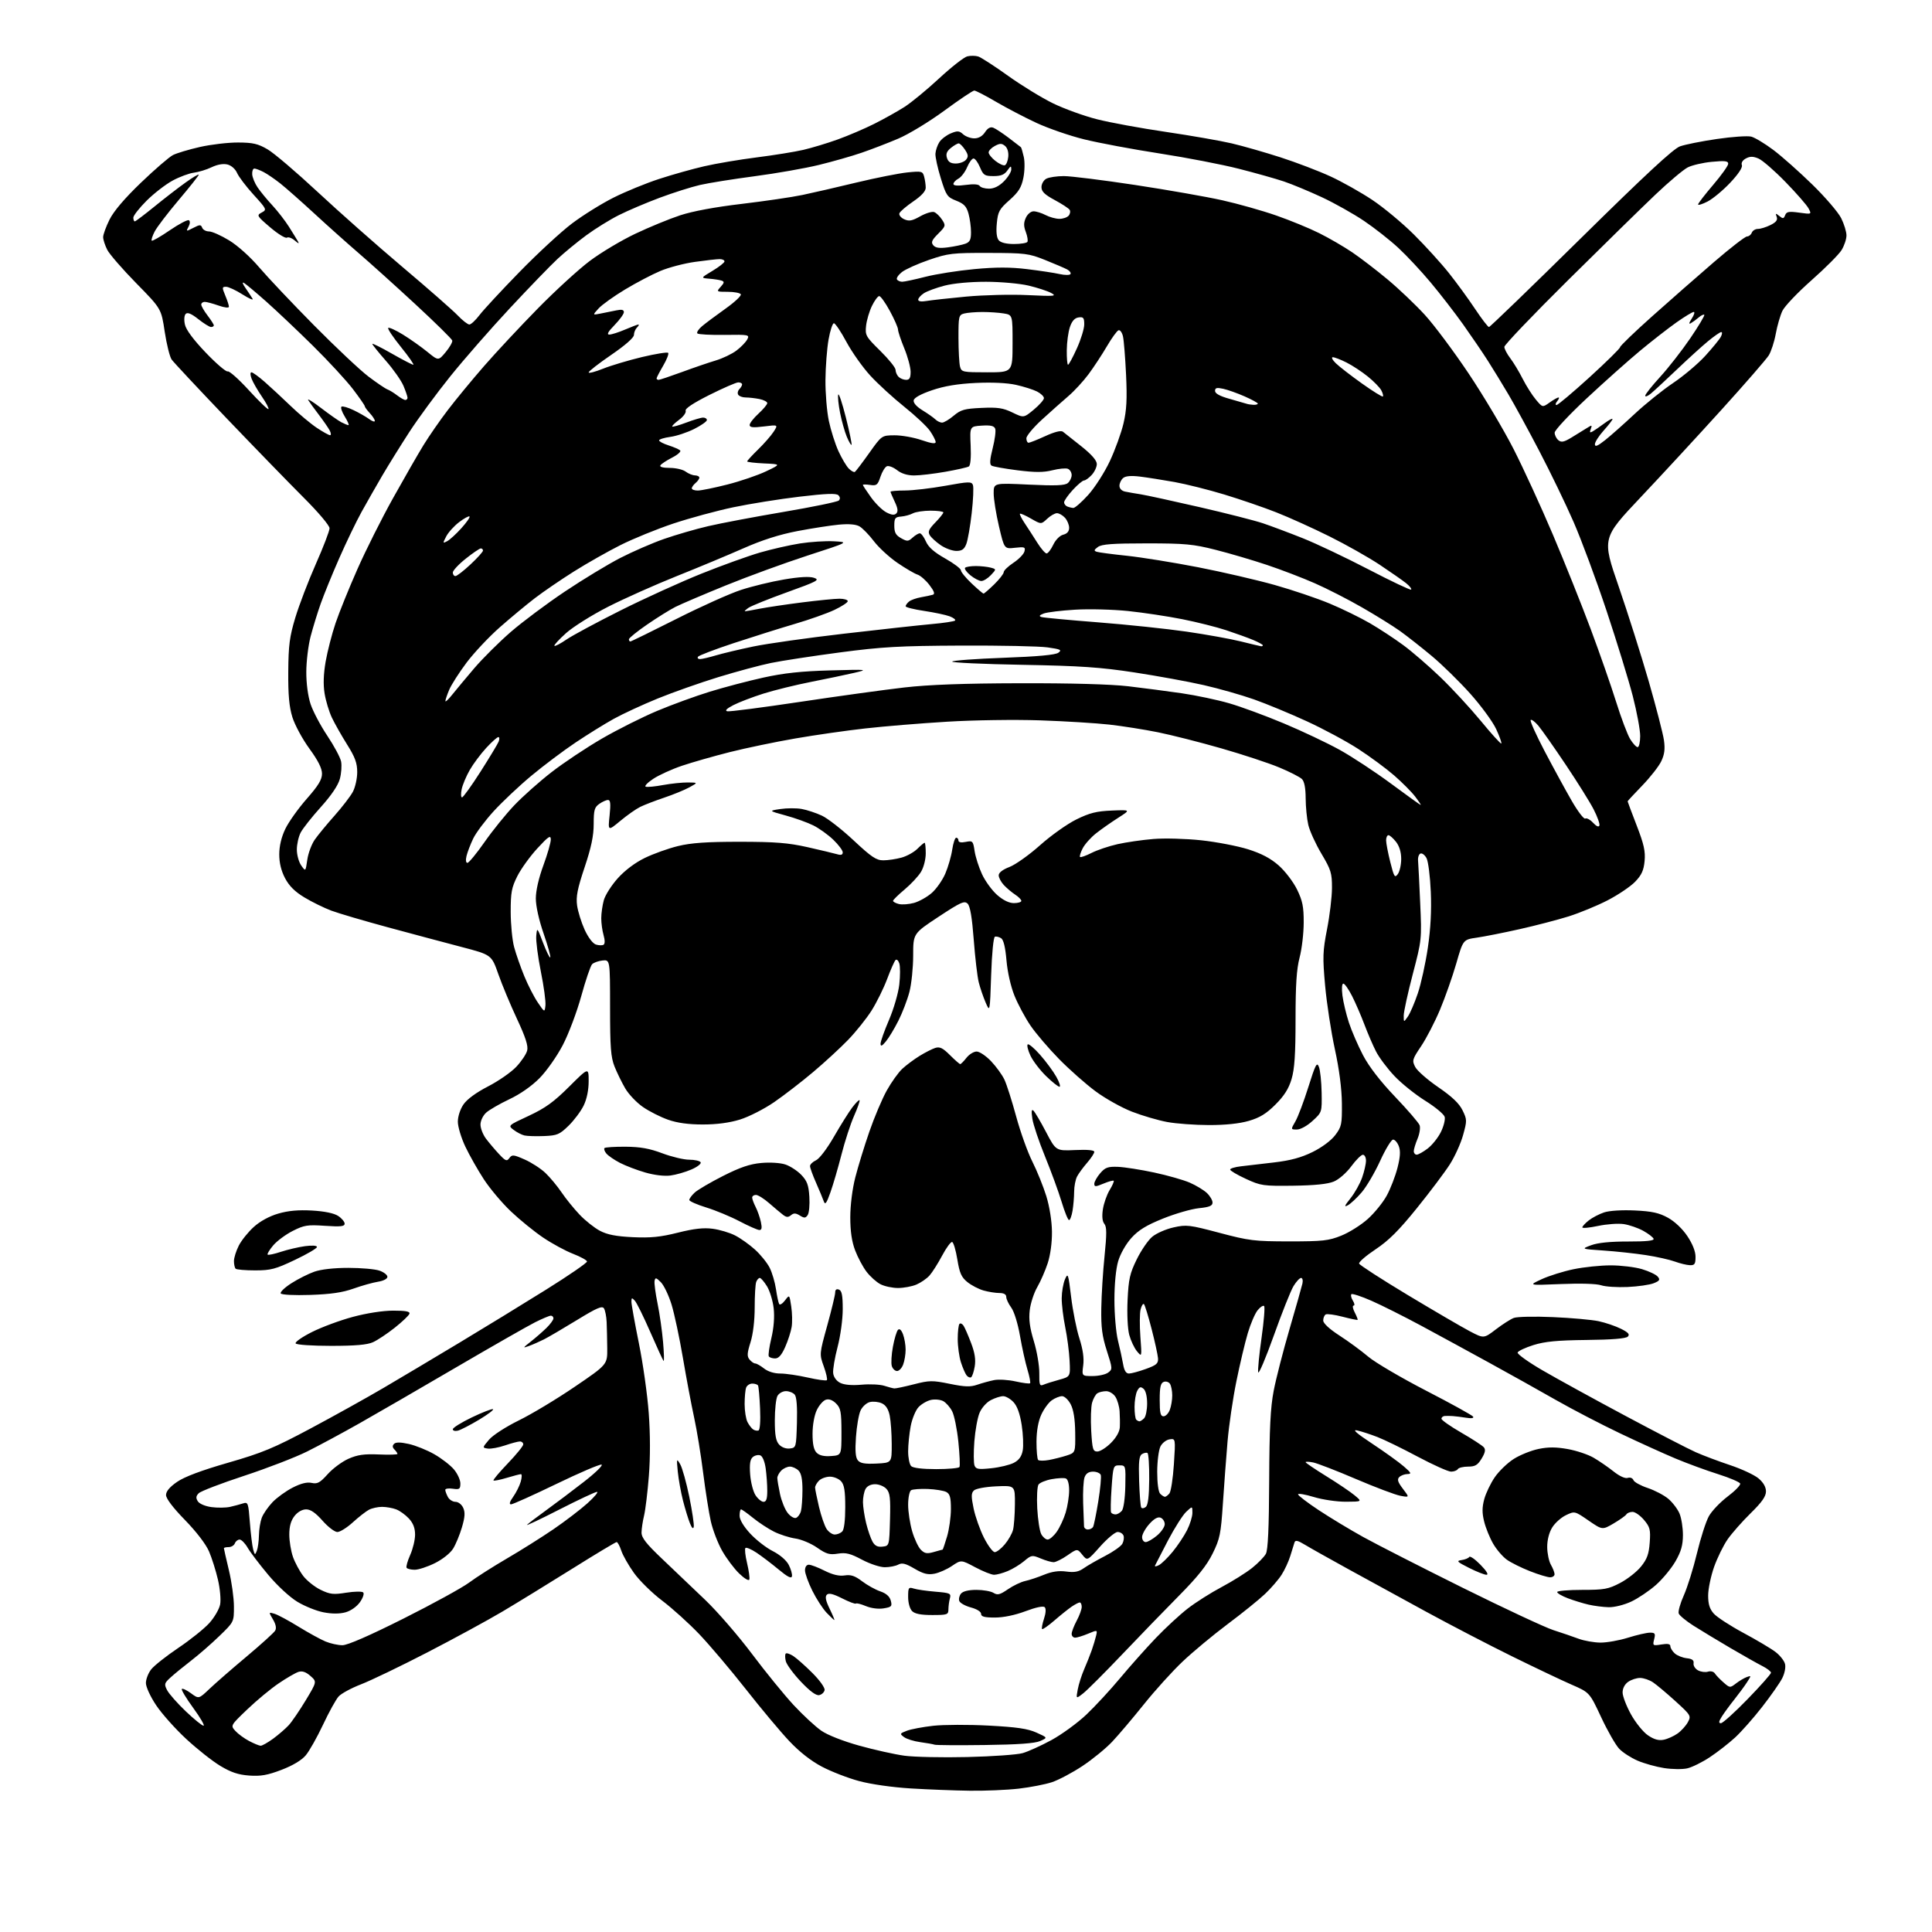 <?xml version="1.0" encoding="UTF-8" standalone="no"?>
<svg 
  version="1.1" 
  xmlns="http://www.w3.org/2000/svg" 
  xmlns:xlink="http://www.w3.org/1999/xlink" 
  xmlns:svg="http://www.w3.org/2000/svg"
  xmlns:rdf="http://www.w3.org/1999/02/22-rdf-syntax-ns#"
  xmlns:cc="http://creativecommons.org/ns#"
  xmlns:dc="http://purl.org/dc/elements/1.1/"
  viewBox="0 0 768 768"
  width="768"
  height="768"
>
<style>svg {background-color: white; }</style>"
<path stroke="none" fill="black" fill-rule="evenodd" d="M385.50,711.84C379.45,711.76 368.88,711.35 362.00,710.93C354.68,710.48 346.18,709.27 341.50,708.00C337.10,706.82 330.47,704.25 326.76,702.30C322.38,700.00 317.82,696.43 313.73,692.09C310.27,688.43 302.50,679.14 296.47,671.46C290.44,663.79 282.12,653.97 278.00,649.64C273.88,645.32 267.23,639.31 263.23,636.29C259.23,633.27 254.19,628.32 252.03,625.30C249.86,622.27 247.58,618.27 246.97,616.40C246.35,614.53 245.52,613.00 245.12,613.00C244.72,613.00 236.77,617.77 227.45,623.61C218.13,629.44 205.68,637.08 199.79,640.58C193.90,644.08 180.40,651.42 169.79,656.90C159.18,662.38 147.35,668.07 143.50,669.55C139.65,671.04 135.64,673.21 134.60,674.38C133.55,675.54 130.76,680.59 128.41,685.60C126.05,690.60 122.96,696.08 121.54,697.77C119.90,699.72 116.38,701.83 111.91,703.54C106.33,705.67 103.64,706.14 99.05,705.81C94.69,705.49 91.82,704.53 87.53,701.94C84.39,700.05 78.29,695.23 73.98,691.22C69.66,687.22 64.30,681.21 62.07,677.86C59.77,674.43 58.00,670.57 58.00,669.02C58.00,667.51 58.95,665.06 60.11,663.59C61.27,662.11 66.12,658.28 70.87,655.08C75.63,651.89 81.18,647.43 83.21,645.19C85.23,642.95 87.17,639.61 87.51,637.77C87.86,635.93 87.47,631.52 86.64,627.96C85.82,624.41 84.22,619.35 83.10,616.73C81.87,613.86 78.06,608.88 73.53,604.23C68.77,599.35 66.00,595.70 66.00,594.30C66.00,592.82 67.45,591.10 70.41,589.06C73.36,587.03 80.07,584.51 90.66,581.46C104.36,577.51 108.80,575.66 123.50,567.82C132.85,562.83 145.90,555.57 152.50,551.69C159.10,547.82 172.60,539.77 182.50,533.82C192.40,527.87 207.93,518.36 217.00,512.70C226.07,507.04 233.43,501.98 233.35,501.45C233.26,500.93 230.74,499.55 227.75,498.39C224.76,497.23 219.43,494.34 215.91,491.96C212.38,489.58 206.62,484.90 203.10,481.56C199.58,478.23 194.74,472.48 192.33,468.78C189.92,465.09 186.61,459.24 184.97,455.78C183.34,452.33 182.00,447.88 182.00,445.90C182.00,443.80 182.94,440.92 184.25,439.01C185.66,436.96 189.30,434.29 194.00,431.87C198.12,429.75 203.17,426.25 205.21,424.09C207.25,421.93 209.21,419.01 209.56,417.61C210.03,415.75 208.93,412.34 205.49,404.98C202.90,399.44 199.57,391.45 198.09,387.23C195.40,379.56 195.40,379.56 183.45,376.43C176.88,374.71 163.73,371.20 154.24,368.63C144.75,366.06 134.61,363.08 131.72,362.00C128.82,360.91 124.02,358.56 121.04,356.76C117.23,354.47 114.94,352.19 113.31,349.09C111.77,346.15 111.00,343.00 111.01,339.59C111.02,336.29 111.86,332.74 113.42,329.50C114.74,326.75 118.56,321.38 121.91,317.57C126.56,312.28 128.00,309.91 128.00,307.55C128.00,305.42 126.44,302.32 122.98,297.58C120.22,293.79 117.19,288.18 116.23,285.10C114.95,280.95 114.52,276.25 114.59,267.00C114.67,256.46 115.11,253.09 117.40,245.50C118.89,240.55 122.56,230.96 125.55,224.20C128.55,217.43 131.00,211.04 131.00,209.99C131.00,208.91 126.56,203.65 120.69,197.79C115.03,192.13 101.21,177.91 90.00,166.20C78.79,154.48 68.99,144.00 68.23,142.92C67.47,141.83 66.23,136.84 65.47,131.83C64.11,122.72 64.11,122.72 54.19,112.61C48.73,107.05 43.53,101.06 42.63,99.30C41.74,97.54 41.00,95.27 41.00,94.25C41.00,93.23 42.15,90.09 43.55,87.27C45.22,83.92 49.57,78.82 56.05,72.60C61.52,67.35 67.23,62.42 68.75,61.64C70.26,60.86 75.10,59.42 79.50,58.42C83.90,57.43 90.71,56.63 94.64,56.65C100.56,56.67 102.56,57.14 106.39,59.38C108.94,60.87 117.87,68.49 126.26,76.30C134.64,84.11 149.82,97.54 160.00,106.14C170.18,114.73 180.05,123.40 181.95,125.39C183.84,127.37 185.93,129.00 186.58,129.00C187.23,129.00 189.04,127.31 190.61,125.25C192.17,123.19 199.31,115.49 206.48,108.14C213.64,100.79 223.05,92.10 227.39,88.83C231.74,85.55 239.16,80.93 243.89,78.56C248.63,76.18 256.77,72.84 262.00,71.14C267.23,69.43 275.32,67.15 280.00,66.08C284.68,65.00 294.06,63.42 300.85,62.56C307.64,61.70 315.96,60.36 319.35,59.57C322.73,58.78 328.88,56.93 333.00,55.44C337.12,53.96 343.65,51.17 347.50,49.24C351.35,47.31 356.75,44.29 359.50,42.54C362.25,40.78 368.47,35.67 373.31,31.17C378.16,26.68 383.19,22.74 384.49,22.41C385.79,22.09 387.77,22.11 388.88,22.46C389.99,22.82 395.31,26.26 400.70,30.12C406.09,33.98 414.16,38.92 418.63,41.10C423.10,43.27 430.97,46.12 436.13,47.42C441.28,48.73 453.60,50.99 463.50,52.44C473.40,53.90 485.15,55.95 489.60,56.99C494.06,58.04 502.83,60.55 509.10,62.57C515.37,64.60 524.27,68.00 528.89,70.13C533.50,72.25 540.96,76.45 545.47,79.45C549.98,82.45 557.43,88.64 562.02,93.20C566.61,97.76 572.89,104.67 575.98,108.56C579.07,112.44 583.74,118.85 586.37,122.81C589.00,126.76 591.48,130.00 591.89,130.00C592.29,130.00 608.71,114.14 628.38,94.75C654.08,69.42 665.17,59.13 667.82,58.18C669.84,57.45 676.45,56.13 682.50,55.25C688.55,54.36 694.69,53.94 696.14,54.31C697.59,54.68 701.55,57.07 704.94,59.61C708.33,62.16 715.30,68.35 720.44,73.37C725.58,78.39 730.73,84.39 731.89,86.71C733.05,89.03 734.00,92.12 734.00,93.59C734.00,95.06 733.12,97.68 732.05,99.42C730.98,101.15 725.61,106.54 720.11,111.40C714.61,116.26 709.40,121.74 708.53,123.57C707.66,125.41 706.47,129.52 705.89,132.71C705.31,135.89 704.05,139.75 703.10,141.28C702.14,142.81 693.74,152.48 684.43,162.76C675.12,173.04 660.60,188.77 652.16,197.70C636.82,213.95 636.82,213.95 643.46,233.17C647.10,243.75 652.49,260.75 655.43,270.95C658.36,281.15 661.07,291.63 661.44,294.23C661.94,297.73 661.67,299.89 660.39,302.58C659.45,304.58 656.04,308.93 652.84,312.25C649.63,315.57 647.00,318.40 647.00,318.54C647.00,318.68 648.62,323.00 650.60,328.13C653.50,335.62 654.12,338.42 653.75,342.29C653.39,346.04 652.54,347.88 649.96,350.54C648.14,352.42 643.24,355.72 639.07,357.88C634.91,360.03 627.90,362.92 623.50,364.30C619.10,365.67 610.33,367.96 604.00,369.37C597.67,370.79 590.05,372.30 587.06,372.73C581.62,373.51 581.62,373.51 578.89,383.00C577.38,388.23 574.47,396.49 572.42,401.38C570.37,406.26 567.00,412.77 564.93,415.85C561.40,421.10 561.26,421.60 562.58,424.15C563.35,425.64 567.47,429.26 571.74,432.18C577.20,435.92 580.06,438.64 581.38,441.36C583.18,445.04 583.19,445.49 581.60,451.20C580.69,454.50 578.32,459.74 576.33,462.85C574.35,465.96 568.46,473.79 563.23,480.26C556.08,489.12 552.03,493.16 546.82,496.62C543.02,499.15 540.07,501.70 540.27,502.30C540.46,502.89 549.15,508.50 559.56,514.77C569.98,521.03 581.05,527.50 584.17,529.14C589.83,532.12 589.83,532.12 594.63,528.45C597.27,526.43 600.49,524.38 601.78,523.89C603.08,523.40 610.07,523.25 617.32,523.57C624.57,523.88 632.75,524.61 635.50,525.20C638.25,525.79 642.24,527.15 644.37,528.22C647.32,529.70 647.96,530.44 647.07,531.33C646.30,532.10 640.76,532.56 630.70,532.66C619.05,532.79 614.12,533.26 609.58,534.68C606.32,535.70 603.49,537.04 603.28,537.65C603.08,538.26 607.54,541.46 613.21,544.75C618.87,548.04 633.68,556.18 646.12,562.82C658.56,569.47 671.16,575.98 674.12,577.29C677.08,578.60 683.23,580.91 687.79,582.43C692.34,583.95 697.40,586.31 699.03,587.68C700.97,589.31 702.00,591.11 702.00,592.87C702.00,594.84 700.38,597.15 695.91,601.53C692.57,604.81 688.45,609.48 686.77,611.89C685.08,614.31 682.66,619.26 681.37,622.89C680.09,626.53 679.03,631.61 679.02,634.19C679.01,637.66 679.59,639.55 681.25,641.43C682.49,642.83 687.77,646.27 693.00,649.08C698.23,651.89 703.96,655.29 705.74,656.64C707.53,657.99 709.25,660.15 709.57,661.44C709.91,662.79 709.43,665.21 708.45,667.14C707.50,668.99 703.93,674.10 700.50,678.50C697.08,682.90 692.24,688.37 689.76,690.66C687.27,692.95 682.75,696.48 679.70,698.50C676.66,700.52 672.61,702.52 670.70,702.95C668.80,703.38 664.64,703.33 661.47,702.83C658.29,702.33 653.57,701.01 650.97,699.89C648.36,698.77 645.08,696.65 643.66,695.17C642.25,693.69 639.02,688.05 636.49,682.63C631.88,672.78 631.88,672.78 624.69,669.65C620.74,667.93 610.08,662.86 601.00,658.39C591.92,653.92 576.62,645.97 567.00,640.73C557.38,635.48 543.42,627.85 536.00,623.77C528.58,619.69 520.81,615.33 518.76,614.08C515.88,612.34 514.91,612.12 514.58,613.15C514.35,613.89 513.60,616.30 512.92,618.50C512.25,620.70 510.68,624.08 509.45,626.00C508.22,627.92 505.25,631.36 502.85,633.63C500.46,635.90 493.78,641.29 488.00,645.61C482.23,649.94 474.18,656.63 470.11,660.49C466.04,664.34 459.11,672.00 454.71,677.50C450.30,683.00 444.63,689.69 442.10,692.37C439.57,695.05 434.23,699.41 430.24,702.05C426.25,704.69 420.81,707.57 418.16,708.45C415.51,709.33 409.55,710.48 404.92,711.02C400.29,711.55 391.55,711.92 385.50,711.84zM384.50,698.45C394.40,698.22 404.30,697.52 406.50,696.90C408.70,696.28 413.88,693.93 418.00,691.69C422.12,689.44 428.37,684.88 431.88,681.55C435.39,678.22 441.44,671.67 445.33,667.00C449.22,662.33 455.58,655.19 459.45,651.14C463.33,647.09 469.05,641.80 472.18,639.39C475.30,636.97 481.37,633.12 485.68,630.84C489.98,628.55 495.41,625.14 497.75,623.27C500.09,621.40 502.54,618.88 503.20,617.68C504.04,616.15 504.44,607.40 504.52,588.50C504.61,567.83 505.03,559.47 506.31,552.86C507.22,548.11 510.05,537.09 512.60,528.36C515.15,519.64 517.45,511.49 517.73,510.25C518.01,509.01 517.77,508.00 517.20,508.00C516.63,508.00 515.27,509.46 514.19,511.25C513.10,513.04 509.58,521.88 506.36,530.90C503.14,539.92 500.34,546.49 500.15,545.50C499.95,544.51 500.56,538.33 501.49,531.78C502.42,525.22 502.88,519.55 502.51,519.18C502.13,518.80 500.97,519.55 499.93,520.84C498.88,522.13 497.12,526.22 496.02,529.94C494.91,533.66 492.87,542.26 491.49,549.06C490.10,555.86 488.52,566.61 487.97,572.96C487.43,579.31 486.59,590.48 486.11,597.79C485.32,609.76 484.92,611.73 482.05,617.54C479.75,622.23 476.09,626.81 468.73,634.25C463.14,639.89 452.94,650.43 446.04,657.68C439.14,664.93 432.20,671.87 430.60,673.12C427.71,675.38 427.71,675.38 428.42,671.58C428.81,669.49 429.95,665.92 430.94,663.64C431.93,661.36 433.30,657.92 433.98,656.00C434.65,654.08 435.44,651.46 435.73,650.18C436.26,647.87 436.25,647.87 432.51,649.43C430.44,650.29 428.14,651.00 427.38,651.00C426.62,651.00 426.00,650.32 426.00,649.50C426.00,648.67 426.90,646.31 428.00,644.26C429.10,642.21 430.00,639.74 430.00,638.76C430.00,637.79 429.65,637.00 429.22,637.00C428.79,637.00 427.33,637.76 425.97,638.69C424.61,639.62 421.52,642.10 419.10,644.20C416.67,646.30 414.49,647.82 414.25,647.58C414.00,647.33 414.34,645.49 415.01,643.47C415.75,641.22 415.86,639.46 415.29,638.89C414.71,638.31 411.79,638.92 407.66,640.48C403.47,642.05 398.89,643.00 395.48,643.00C391.34,643.00 390.00,642.64 390.00,641.54C390.00,640.68 388.34,639.63 385.95,638.99C383.72,638.39 381.64,637.24 381.34,636.43C381.03,635.63 381.33,634.31 382.01,633.49C382.80,632.54 385.03,632.00 388.14,632.00C390.83,632.00 393.89,632.54 394.93,633.19C396.52,634.18 397.48,633.95 400.67,631.75C402.78,630.31 405.85,628.84 407.50,628.48C409.15,628.13 412.54,627.00 415.03,625.98C418.18,624.70 420.87,624.31 423.85,624.71C427.10,625.14 428.77,624.83 430.81,623.39C432.29,622.35 436.12,620.15 439.32,618.50C442.52,616.85 445.60,614.68 446.15,613.67C446.70,612.67 446.91,611.20 446.61,610.42C446.31,609.64 445.26,608.99 444.28,608.99C443.30,608.98 440.19,611.57 437.36,614.73C432.22,620.50 432.22,620.50 430.23,618.03C428.23,615.57 428.23,615.57 424.31,618.28C422.16,619.78 419.68,621.00 418.82,621.00C417.95,621.00 415.64,620.33 413.68,619.51C410.28,618.09 409.99,618.14 407.15,620.53C405.52,621.90 402.58,623.70 400.62,624.51C398.67,625.33 396.21,626.00 395.17,626.00C394.13,626.00 390.76,624.65 387.67,623.01C382.07,620.02 382.07,620.02 378.43,622.48C376.43,623.84 373.28,625.23 371.42,625.58C368.81,626.07 367.02,625.62 363.53,623.57C359.98,621.49 358.60,621.15 357.07,621.96C356.00,622.53 353.59,623.00 351.71,623.00C349.81,623.00 345.76,621.65 342.64,619.99C338.04,617.54 336.27,617.09 333.07,617.60C329.76,618.13 328.48,617.77 324.82,615.22C322.45,613.56 318.55,611.92 316.16,611.58C313.77,611.23 309.95,610.00 307.66,608.85C305.37,607.70 301.62,605.24 299.33,603.38C297.04,601.52 294.90,600.00 294.58,600.00C294.26,600.00 294.00,601.14 294.00,602.52C294.00,604.10 295.58,606.76 298.21,609.61C300.53,612.12 304.56,615.27 307.19,616.59C310.05,618.05 312.59,620.23 313.54,622.07C314.41,623.76 314.98,625.79 314.81,626.59C314.59,627.63 313.05,626.84 309.50,623.89C306.75,621.60 302.80,618.60 300.73,617.22C298.66,615.84 296.67,615.00 296.32,615.35C295.97,615.70 296.26,618.41 296.97,621.36C297.68,624.32 298.08,627.25 297.87,627.89C297.65,628.54 295.89,627.49 293.81,625.47C291.79,623.51 288.75,619.44 287.05,616.44C285.35,613.43 283.33,608.16 282.56,604.73C281.79,601.30 280.42,592.65 279.52,585.50C278.63,578.35 277.01,568.45 275.93,563.50C274.85,558.55 272.85,547.91 271.48,539.84C270.11,531.78 268.07,522.20 266.94,518.54C265.81,514.88 263.90,510.90 262.70,509.70C260.82,507.82 260.48,507.75 260.20,509.18C260.03,510.09 260.56,514.13 261.39,518.17C262.22,522.20 263.20,529.10 263.58,533.50C263.96,537.90 264.05,541.27 263.79,541.00C263.52,540.73 261.14,535.55 258.50,529.50C255.86,523.45 253.09,517.84 252.35,517.04C251.18,515.76 251.00,515.82 251.00,517.46C251.00,518.50 252.33,525.91 253.96,533.93C255.59,541.94 257.36,554.47 257.89,561.78C258.51,570.17 258.52,579.36 257.93,586.78C257.42,593.22 256.56,600.30 256.02,602.50C255.49,604.70 255.04,607.71 255.02,609.19C255.01,611.28 256.85,613.64 263.23,619.69C267.76,623.99 275.45,631.33 280.34,636.00C285.22,640.67 293.60,650.35 298.96,657.50C304.32,664.65 311.76,673.78 315.49,677.80C319.22,681.81 324.18,686.40 326.51,688.00C329.01,689.73 335.19,692.15 341.62,693.94C347.60,695.60 355.65,697.39 359.50,697.92C363.35,698.44 374.60,698.69 384.50,698.45zM103.60,693.96C104.20,693.98 106.45,692.71 108.60,691.14C110.74,689.56 113.53,687.15 114.78,685.79C116.04,684.42 119.07,679.97 121.53,675.90C125.99,668.50 125.99,668.50 123.40,666.21C121.59,664.62 120.16,664.13 118.65,664.60C117.47,664.98 113.93,667.02 110.80,669.15C107.66,671.27 102.06,675.91 98.35,679.46C91.61,685.91 91.61,685.91 93.55,688.06C94.62,689.24 97.07,691.04 99.00,692.06C100.92,693.08 102.99,693.93 103.60,693.96zM391.50,693.67C381.05,693.81 372.05,693.75 371.50,693.54C370.95,693.33 368.42,692.88 365.89,692.54C363.35,692.20 360.42,691.30 359.39,690.53C357.60,689.22 357.65,689.09 360.50,688.00C362.15,687.37 366.88,686.48 371.00,686.02C375.12,685.57 385.03,685.53 393.00,685.95C404.20,686.54 408.53,687.17 412.00,688.73C416.50,690.75 416.50,690.75 413.50,692.08C411.41,693.02 404.72,693.50 391.50,693.67zM661.33,691.58C662.89,691.27 665.38,690.15 666.87,689.09C668.36,688.03 670.19,686.01 670.96,684.58C672.30,682.08 672.14,681.82 666.02,676.25C662.54,673.09 658.53,669.72 657.10,668.76C655.67,667.80 653.36,667.01 651.97,667.01C650.58,667.00 648.44,667.70 647.22,668.56C645.85,669.52 645.00,671.15 645.01,672.81C645.02,674.29 646.52,678.20 648.35,681.50C650.18,684.80 653.21,688.55 655.09,689.82C657.50,691.46 659.33,691.98 661.33,691.58zM80.91,686.00C81.49,686.00 79.66,682.84 76.84,678.97C74.02,675.11 71.97,671.70 72.28,671.39C72.59,671.08 74.23,671.85 75.93,673.11C79.02,675.39 79.02,675.39 83.26,671.36C85.59,669.14 92.22,663.36 98.00,658.52C103.78,653.67 108.90,649.03 109.38,648.21C109.96,647.23 109.66,645.69 108.51,643.75C106.76,640.79 106.76,640.79 109.13,641.50C110.43,641.89 114.72,644.19 118.65,646.62C122.59,649.04 127.41,651.69 129.37,652.51C131.33,653.33 134.37,654.00 136.12,654.00C138.16,654.00 146.83,650.22 160.40,643.41C172.00,637.59 183.75,631.14 186.50,629.09C189.25,627.04 196.00,622.74 201.50,619.53C207.00,616.33 215.32,611.09 220.00,607.90C224.68,604.70 230.75,600.06 233.50,597.59C236.25,595.11 237.97,593.07 237.33,593.04C236.69,593.02 229.94,596.18 222.33,600.07C214.72,603.96 208.95,606.69 209.50,606.13C210.05,605.58 213.50,602.96 217.16,600.31C220.82,597.66 227.54,592.60 232.09,589.06C236.65,585.52 239.82,582.44 239.13,582.21C238.45,581.98 230.36,585.44 221.15,589.90C211.94,594.35 203.84,598.00 203.14,598.00C202.30,598.00 202.60,596.97 204.00,595.00C205.18,593.34 206.53,590.64 207.00,589.00C207.47,587.35 207.51,586.00 207.09,586.00C206.66,586.00 204.13,586.66 201.46,587.46C198.78,588.27 196.40,588.74 196.17,588.51C195.94,588.27 198.51,585.22 201.88,581.71C205.24,578.20 208.00,574.81 208.00,574.17C208.00,573.52 207.41,573.00 206.68,573.00C205.95,573.00 203.27,573.71 200.73,574.58C198.19,575.44 195.11,576.01 193.90,575.83C191.70,575.50 191.70,575.49 194.37,572.33C195.90,570.52 201.01,567.21 206.27,564.62C211.35,562.13 221.34,556.12 228.47,551.26C241.45,542.43 241.45,542.43 241.39,535.96C241.35,532.41 241.25,527.70 241.15,525.50C241.05,523.30 240.57,520.87 240.08,520.10C239.37,518.98 237.21,519.92 229.35,524.74C223.93,528.06 218.04,531.51 216.26,532.41C214.47,533.31 211.77,534.50 210.26,535.05C207.71,535.98 207.76,535.85 211.00,533.30C212.93,531.79 215.74,529.33 217.25,527.85C218.76,526.37 220.00,524.67 220.00,524.08C220.00,523.48 219.54,523.00 218.97,523.00C218.40,523.00 215.59,524.18 212.72,525.62C209.85,527.06 195.80,535.08 181.50,543.44C167.20,551.81 149.88,561.84 143.00,565.73C136.12,569.62 126.71,574.69 122.07,577.00C117.44,579.31 106.19,583.65 97.07,586.65C87.96,589.64 79.83,592.76 79.02,593.57C77.89,594.68 77.80,595.46 78.62,596.77C79.26,597.78 81.53,598.75 84.07,599.10C86.47,599.42 89.80,599.38 91.47,599.00C93.13,598.62 95.45,598.01 96.60,597.63C98.59,597.00 98.73,597.40 99.33,605.23C99.68,609.78 100.27,614.60 100.65,615.95C101.29,618.22 101.39,618.25 102.10,616.45C102.52,615.38 102.89,612.62 102.93,610.32C102.97,608.01 103.48,604.86 104.06,603.32C104.65,601.77 106.56,599.00 108.31,597.16C110.07,595.32 113.68,592.71 116.34,591.35C119.62,589.67 122.05,589.07 123.89,589.48C126.17,589.98 127.20,589.41 130.27,586.00C132.28,583.75 136.00,581.00 138.53,579.88C142.13,578.29 144.75,577.92 150.57,578.17C154.66,578.35 158.00,578.25 158.00,577.95C158.00,577.65 157.46,576.86 156.80,576.20C155.97,575.37 155.92,574.68 156.64,573.96C157.36,573.24 159.18,573.26 162.56,574.01C165.25,574.62 169.80,576.45 172.67,578.10C175.54,579.74 179.04,582.45 180.45,584.12C181.85,585.79 183.00,588.29 183.00,589.69C183.00,591.94 182.66,592.18 180.00,591.79C178.35,591.54 177.00,591.75 177.00,592.24C177.00,592.73 177.47,594.00 178.04,595.07C178.60,596.13 179.96,597.00 181.06,597.00C182.18,597.00 183.51,598.04 184.13,599.38C184.95,601.19 184.83,603.05 183.63,607.13C182.76,610.08 181.18,613.90 180.12,615.61C179.01,617.40 175.95,619.84 172.90,621.36C169.99,622.81 166.37,624.00 164.86,624.00C163.35,624.00 161.90,623.64 161.63,623.21C161.36,622.77 162.01,620.47 163.07,618.10C164.13,615.72 165.00,612.10 165.00,610.04C165.00,607.44 164.24,605.47 162.54,603.64C161.18,602.17 158.91,600.53 157.47,599.99C156.04,599.45 153.52,599.00 151.87,599.00C150.22,599.00 147.89,599.51 146.68,600.14C145.48,600.77 142.60,603.02 140.27,605.14C137.95,607.26 135.17,609.00 134.11,609.00C133.04,609.00 130.39,606.98 128.21,604.50C125.46,601.38 123.47,600.00 121.70,600.00C120.13,600.00 118.34,601.02 117.07,602.63C115.64,604.46 115.00,606.73 115.00,610.01C115.00,612.62 115.66,616.61 116.46,618.89C117.26,621.17 119.10,624.58 120.54,626.47C121.98,628.35 125.10,630.84 127.46,631.98C131.20,633.79 132.53,633.94 137.63,633.12C140.86,632.61 143.89,632.56 144.37,633.01C144.86,633.48 144.29,635.18 143.08,636.89C141.81,638.68 139.44,640.34 137.34,640.92C135.01,641.56 131.98,641.57 128.65,640.93C125.84,640.40 121.15,638.51 118.22,636.74C115.16,634.89 110.24,630.34 106.62,626.01C103.16,621.88 99.48,617.04 98.45,615.25C97.42,613.46 95.98,612.00 95.25,612.00C94.53,612.00 93.68,612.67 93.36,613.50C93.05,614.33 91.93,615.00 90.89,615.00C89.85,615.00 89.00,615.20 89.00,615.44C89.00,615.68 89.90,619.61 90.99,624.19C92.09,628.76 92.99,635.25 92.99,638.62C93.00,644.74 93.00,644.74 87.25,650.30C84.09,653.36 79.03,657.78 76.00,660.11C72.97,662.45 69.28,665.46 67.80,666.82C65.31,669.09 65.20,669.49 66.44,671.89C67.19,673.33 70.51,677.09 73.82,680.25C77.14,683.41 80.33,686.00 80.91,686.00zM684.09,685.00C684.81,685.00 689.59,680.69 694.70,675.42C699.82,670.16 704.00,665.44 704.00,664.93C704.00,664.43 702.44,663.22 700.53,662.26C698.62,661.29 692.88,658.05 687.78,655.06C682.68,652.06 676.11,648.09 673.19,646.24C670.27,644.38 667.63,642.20 667.32,641.40C667.01,640.59 667.93,637.32 669.36,634.14C670.78,630.96 673.13,623.44 674.57,617.43C676.01,611.42 678.14,604.80 679.30,602.72C680.46,600.64 683.82,597.11 686.76,594.89C689.71,592.67 691.95,590.36 691.75,589.75C691.55,589.15 687.59,587.46 682.94,585.99C678.30,584.53 670.67,581.73 666.00,579.77C661.33,577.81 651.42,573.32 644.00,569.78C636.58,566.25 625.10,560.28 618.50,556.52C611.90,552.75 599.98,546.10 592.00,541.72C584.02,537.34 571.88,530.73 565.00,527.02C558.12,523.32 549.20,518.84 545.16,517.07C541.12,515.30 537.54,514.13 537.20,514.47C536.86,514.81 537.12,515.97 537.80,517.05C538.47,518.12 538.59,519.00 538.07,519.00C537.55,519.00 537.75,520.22 538.52,521.70C539.29,523.19 539.81,524.52 539.67,524.66C539.53,524.80 536.83,524.24 533.68,523.42C530.52,522.60 527.50,522.19 526.97,522.52C526.44,522.85 526.00,523.93 526.00,524.92C526.00,526.04 528.45,528.31 532.47,530.91C536.04,533.21 541.18,536.99 543.90,539.30C546.63,541.61 556.98,547.69 566.91,552.82C576.84,557.94 585.24,562.59 585.58,563.13C585.97,563.75 584.94,563.92 582.85,563.58C581.01,563.29 578.60,562.98 577.50,562.91C576.40,562.83 574.94,562.82 574.25,562.88C573.56,562.95 573.00,563.44 573.00,563.97C573.00,564.51 576.56,567.00 580.90,569.51C585.25,572.01 589.28,574.64 589.86,575.34C590.62,576.25 590.38,577.49 588.97,579.80C587.39,582.41 586.39,583.00 583.57,583.00C581.67,583.00 579.84,583.45 579.50,584.00C579.16,584.55 577.95,585.00 576.82,585.00C575.68,585.00 569.74,582.33 563.62,579.08C557.51,575.82 550.25,572.28 547.50,571.22C544.75,570.16 541.15,568.98 539.50,568.62C537.41,568.15 539.22,569.75 545.50,573.90C550.45,577.18 556.08,581.22 558.00,582.89C561.01,585.49 561.21,585.92 559.45,585.96C558.32,585.98 556.87,586.53 556.22,587.18C555.31,588.09 555.65,589.16 557.68,591.82C560.32,595.28 560.32,595.28 556.64,594.59C554.62,594.21 546.68,591.21 539.00,587.93C531.32,584.64 523.68,581.69 522.02,581.35C520.36,581.02 519.00,580.97 519.00,581.24C519.00,581.51 522.71,584.02 527.25,586.83C531.79,589.63 536.85,593.05 538.50,594.43C541.50,596.93 541.50,596.93 535.00,596.96C531.39,596.97 525.72,596.14 522.25,595.08C518.81,594.04 516.00,593.56 516.00,594.03C516.00,594.49 519.71,597.33 524.25,600.33C528.79,603.33 536.77,608.15 542.00,611.04C547.23,613.93 565.00,623.00 581.50,631.19C598.00,639.37 614.20,646.94 617.50,648.00C620.80,649.06 625.30,650.59 627.50,651.42C629.70,652.24 633.60,652.93 636.16,652.96C638.72,652.98 643.67,652.11 647.16,651.01C650.65,649.92 654.56,649.02 655.86,649.01C657.91,649.00 658.13,649.34 657.55,651.64C656.91,654.19 657.01,654.26 660.45,653.70C662.97,653.29 664.00,653.50 664.00,654.41C664.00,655.11 664.79,656.40 665.75,657.26C666.71,658.13 668.85,658.98 670.50,659.17C672.67,659.41 673.42,659.97 673.22,661.20C673.06,662.13 673.87,663.39 675.01,664.00C676.14,664.61 677.93,664.84 678.96,664.51C680.02,664.18 681.22,664.48 681.68,665.21C682.13,665.92 683.67,667.52 685.09,668.77C687.63,671.00 687.72,671.01 690.09,669.19C691.41,668.17 693.34,667.03 694.38,666.65C696.19,665.99 696.20,666.05 694.46,668.73C693.48,670.25 691.23,673.30 689.48,675.50C687.72,677.70 685.49,680.74 684.52,682.25C683.22,684.30 683.10,685.00 684.09,685.00zM325.62,673.84C324.38,674.07 321.95,672.28 318.37,668.50C315.41,665.37 312.71,661.70 312.37,660.36C312.04,659.01 312.02,657.64 312.35,657.32C312.67,656.99 314.04,657.45 315.40,658.34C316.75,659.23 320.16,662.26 322.98,665.08C325.86,667.96 327.97,670.92 327.79,671.84C327.62,672.74 326.64,673.64 325.62,673.84zM331.67,644.00C331.51,644.00 330.13,642.70 328.61,641.12C327.09,639.53 324.54,635.60 322.93,632.37C321.32,629.14 320.01,625.49 320.00,624.25C320.00,622.89 320.61,622.00 321.53,622.00C322.38,622.00 325.19,623.07 327.78,624.38C330.99,625.99 333.55,626.59 335.76,626.26C338.26,625.88 339.86,626.42 342.67,628.56C344.68,630.09 347.92,631.90 349.88,632.57C352.28,633.40 353.65,634.60 354.10,636.28C354.70,638.53 354.42,638.83 351.25,639.35C349.16,639.69 346.32,639.32 344.21,638.45C342.28,637.64 340.48,637.18 340.22,637.44C339.97,637.70 337.51,636.77 334.76,635.38C331.18,633.57 329.45,633.15 328.68,633.92C327.91,634.69 328.22,636.28 329.79,639.50C330.99,641.97 331.84,644.00 331.67,644.00zM370.57,642.00C366.06,642.00 363.67,641.53 362.57,640.43C361.66,639.52 361.00,637.16 361.00,634.81C361.00,631.07 361.17,630.82 363.25,631.48C364.49,631.88 368.35,632.43 371.83,632.72C377.70,633.21 378.13,633.40 377.60,635.37C377.28,636.54 377.02,638.51 377.01,639.75C377.00,641.85 376.57,642.00 370.57,642.00zM639.50,638.89C637.30,638.84 633.70,638.38 631.50,637.87C629.30,637.37 625.59,636.22 623.25,635.34C620.91,634.45 619.00,633.34 619.00,632.86C619.00,632.39 623.45,632.00 628.89,632.00C637.73,632.00 639.33,631.71 644.03,629.25C646.92,627.74 650.66,624.81 652.33,622.73C654.74,619.75 655.46,617.77 655.79,613.19C656.16,608.04 655.91,607.05 653.52,604.20C652.03,602.44 649.99,601.00 648.97,601.00C647.95,601.00 646.84,601.44 646.51,601.99C646.17,602.53 643.89,604.15 641.43,605.60C636.96,608.21 636.96,608.21 631.46,604.43C625.97,600.65 625.97,600.65 622.48,602.31C620.56,603.23 618.09,605.44 617.00,607.24C615.77,609.25 615.02,612.22 615.04,615.00C615.06,617.48 615.71,620.62 616.50,622.00C617.29,623.38 617.95,625.06 617.96,625.75C617.98,626.44 617.19,627.00 616.19,627.00C615.19,627.00 611.60,625.91 608.21,624.58C604.82,623.25 600.68,621.20 599.02,620.02C597.36,618.84 594.91,615.99 593.57,613.68C592.23,611.38 590.62,607.43 589.99,604.90C589.12,601.42 589.13,599.25 590.01,595.95C590.66,593.55 592.55,589.61 594.21,587.20C595.87,584.79 599.25,581.53 601.74,579.95C604.22,578.38 608.64,576.59 611.56,575.99C615.45,575.18 618.55,575.19 623.18,576.02C626.66,576.64 631.30,578.19 633.50,579.48C635.70,580.76 639.26,583.21 641.41,584.92C643.77,586.80 646.00,587.82 647.04,587.49C648.02,587.17 649.00,587.55 649.31,588.37C649.61,589.15 652.15,590.55 654.96,591.49C657.77,592.42 661.46,594.36 663.17,595.79C664.87,597.23 666.89,599.88 667.64,601.67C668.39,603.47 669.00,607.31 668.99,610.22C668.98,614.22 668.27,616.74 666.05,620.61C664.43,623.43 660.95,627.65 658.31,630.00C655.66,632.35 651.25,635.33 648.50,636.63C645.64,637.97 641.79,638.94 639.50,638.89zM590.90,626.00C590.07,626.00 586.94,624.76 583.95,623.25C579.18,620.85 578.81,620.46 581.00,620.15C582.38,619.96 583.75,619.40 584.05,618.91C584.36,618.42 586.36,619.81 588.51,622.01C590.95,624.51 591.84,626.00 590.90,626.00zM460.72,622.15C461.79,621.57 464.26,619.17 466.19,616.80C468.13,614.44 470.68,610.61 471.86,608.29C473.04,605.97 474.00,602.86 474.00,601.37C474.00,598.65 474.00,598.65 471.52,600.98C470.16,602.26 466.90,607.40 464.27,612.40C461.65,617.41 459.34,621.88 459.13,622.35C458.93,622.81 459.65,622.72 460.72,622.15zM371.19,616.95C373.00,616.43 374.58,616.00 374.70,616.00C374.82,616.00 375.61,613.67 376.46,610.82C377.31,607.97 378.00,603.03 378.00,599.85C378.00,595.28 377.62,593.87 376.17,593.09C375.17,592.56 371.87,592.02 368.85,591.89C365.82,591.77 362.81,592.00 362.17,592.39C361.53,592.79 361.00,595.38 361.00,598.16C361.00,600.93 361.72,605.67 362.60,608.70C363.48,611.72 365.03,615.03 366.05,616.05C367.56,617.56 368.49,617.72 371.19,616.95zM395.43,617.00C396.19,617.00 397.99,615.62 399.41,613.92C400.84,612.23 402.31,609.64 402.69,608.17C403.07,606.70 403.41,602.12 403.44,598.00C403.50,590.50 403.50,590.50 396.00,590.84C391.70,591.04 387.93,591.74 387.15,592.48C386.05,593.53 386.03,594.82 387.02,599.63C387.69,602.86 389.54,608.09 391.13,611.25C392.73,614.41 394.66,617.00 395.43,617.00zM350.82,614.81C353.50,614.50 353.50,614.50 353.79,604.12C354.02,595.50 353.79,593.42 352.38,591.87C351.45,590.84 349.43,590.00 347.88,590.00C346.13,590.00 344.68,590.73 344.04,591.93C343.47,593.00 343.02,595.36 343.04,597.18C343.07,599.01 343.64,602.75 344.31,605.50C344.98,608.25 346.12,611.54 346.83,612.81C347.78,614.49 348.86,615.04 350.82,614.81zM455.42,613.00C456.21,613.00 458.23,611.83 459.92,610.41C461.62,608.99 463.00,606.95 463.00,605.88C463.00,604.81 462.25,603.65 461.34,603.30C460.23,602.88 458.75,603.72 456.84,605.85C455.28,607.60 454.00,609.92 454.00,611.02C454.00,612.11 454.64,613.00 455.42,613.00zM416.47,612.00C417.24,612.00 418.85,610.62 420.05,608.93C421.25,607.24 422.86,603.79 423.62,601.27C424.38,598.75 425.00,594.78 425.00,592.45C425.00,589.87 424.49,588.02 423.68,587.71C422.96,587.43 420.43,587.56 418.06,587.99C415.69,588.42 413.34,589.39 412.82,590.14C412.31,590.89 412.08,595.14 412.32,599.59C412.56,604.04 413.28,608.65 413.91,609.84C414.55,611.03 415.70,612.00 416.47,612.00zM331.82,610.00C332.80,610.00 334.14,609.46 334.80,608.80C335.54,608.06 336.00,604.38 336.00,599.13C336.00,592.65 335.61,590.23 334.35,588.83C333.43,587.82 331.44,587.00 329.92,587.00C328.39,587.00 326.44,587.71 325.57,588.57C324.71,589.44 324.01,590.67 324.01,591.32C324.02,591.97 324.72,595.42 325.56,599.00C326.40,602.57 327.76,606.50 328.57,607.75C329.38,608.99 330.85,610.00 331.82,610.00zM275.78,606.89C275.57,607.96 275.05,607.49 274.25,605.50C273.58,603.85 272.35,599.80 271.50,596.50C270.66,593.20 269.73,588.02 269.43,585.00C268.92,579.74 268.96,579.61 270.40,582.09C271.22,583.52 272.84,589.32 274.00,594.98C275.15,600.64 275.95,606.00 275.78,606.89zM432.44,608.00C433.23,608.00 434.15,607.56 434.49,607.02C434.82,606.49 435.76,601.90 436.58,596.83C437.40,591.77 437.84,587.03 437.57,586.31C437.29,585.59 435.91,585.00 434.51,585.00C432.77,585.00 431.69,585.72 431.13,587.25C430.68,588.49 430.43,593.10 430.57,597.50C430.71,601.90 430.87,606.06 430.92,606.75C430.96,607.44 431.65,608.00 432.44,608.00zM316.44,603.39C317.19,603.10 318.07,601.88 318.39,600.68C318.71,599.48 318.98,595.72 318.99,592.32C319.00,588.02 318.52,585.66 317.43,584.57C316.56,583.71 315.02,583.00 314.00,583.00C312.98,583.00 311.44,583.71 310.57,584.57C309.71,585.44 309.00,586.76 309.00,587.52C309.00,588.28 309.48,591.16 310.07,593.91C310.66,596.66 312.03,600.04 313.11,601.41C314.19,602.79 315.69,603.67 316.44,603.39zM443.44,602.00C444.16,602.00 445.30,601.35 445.96,600.55C446.65,599.72 447.23,595.55 447.33,590.80C447.50,582.57 447.48,582.50 445.00,582.50C442.57,582.50 442.48,582.73 441.87,591.50C441.52,596.45 441.44,600.84 441.68,601.25C441.92,601.66 442.71,602.00 443.44,602.00zM455.47,599.03C456.35,598.29 456.78,594.83 456.83,588.01C456.87,582.53 456.56,577.85 456.15,577.59C455.74,577.34 454.75,577.54 453.95,578.03C452.81,578.74 452.57,580.98 452.82,588.67C452.99,594.02 453.37,598.78 453.65,599.25C453.94,599.72 454.76,599.62 455.47,599.03zM303.52,597.00C304.60,597.00 305.00,595.82 305.00,592.64C305.00,590.24 304.72,586.22 304.37,583.70C304.00,581.01 303.12,578.88 302.25,578.54C301.42,578.22 300.08,578.52 299.27,579.19C298.18,580.09 297.90,581.92 298.20,586.09C298.43,589.21 299.38,592.94 300.33,594.38C301.27,595.82 302.71,597.00 303.52,597.00zM463.08,595.00C463.45,595.00 464.25,594.40 464.86,593.67C465.47,592.93 466.27,587.72 466.64,582.08C467.31,571.82 467.31,571.82 464.93,572.16C463.62,572.35 461.98,573.62 461.29,575.00C460.60,576.38 460.02,580.90 460.01,585.05C460.01,589.61 460.48,593.08 461.20,593.80C461.86,594.46 462.70,595.00 463.08,595.00zM372.14,584.00C376.95,584.00 381.11,583.62 381.40,583.17C381.68,582.71 381.48,578.19 380.96,573.12C380.44,568.06 379.33,562.60 378.49,560.99C377.66,559.38 376.06,557.57 374.93,556.96C373.80,556.36 371.62,556.15 370.07,556.49C368.52,556.83 366.30,558.12 365.14,559.35C363.97,560.59 362.57,564.00 362.01,566.94C361.46,569.87 361.00,574.37 361.00,576.94C361.00,579.50 361.54,582.14 362.20,582.80C362.95,583.55 366.68,584.00 372.14,584.00zM394.05,583.65C397.35,583.31 401.37,582.34 402.98,581.51C405.05,580.44 406.10,578.99 406.55,576.59C406.90,574.72 406.71,570.16 406.14,566.46C405.43,561.93 404.36,558.95 402.87,557.36C401.65,556.06 399.81,555.00 398.78,555.00C397.74,555.00 395.54,555.70 393.87,556.57C392.16,557.45 390.21,559.65 389.39,561.62C388.58,563.54 387.66,568.64 387.32,572.96C386.99,577.28 387.02,581.60 387.38,582.55C387.95,584.03 388.92,584.19 394.05,583.65zM348.41,581.79C354.50,581.50 354.50,581.50 354.47,574.00C354.46,569.88 354.10,564.79 353.67,562.70C353.14,560.13 352.13,558.56 350.52,557.83C349.22,557.23 347.07,557.02 345.75,557.35C344.42,557.68 342.77,559.20 342.07,560.73C341.37,562.25 340.55,566.98 340.26,571.23C339.87,576.77 340.08,579.40 341.02,580.52C341.99,581.70 343.83,582.01 348.41,581.79zM416.93,580.38C418.89,580.02 422.07,579.22 424.00,578.60C427.50,577.46 427.50,577.46 427.41,569.48C427.34,564.12 426.76,560.43 425.63,558.25C424.70,556.46 423.16,555.00 422.20,555.00C421.23,555.00 419.40,555.73 418.11,556.63C416.83,557.53 414.94,560.12 413.91,562.38C412.71,565.04 412.04,568.83 412.02,573.08C412.01,576.70 412.31,579.97 412.68,580.35C413.05,580.72 414.96,580.73 416.93,580.38zM330.37,578.80C334.50,578.50 334.50,578.50 334.49,569.26C334.47,561.20 334.20,559.76 332.35,557.91C330.98,556.54 329.55,556.01 328.30,556.41C327.23,556.74 325.60,558.61 324.68,560.54C323.70,562.61 323.00,566.51 323.00,569.96C323.00,574.07 323.49,576.35 324.62,577.48C325.72,578.58 327.58,579.01 330.37,578.80zM436.23,577.00C437.31,577.00 439.73,575.47 441.60,573.60C443.72,571.48 445.05,569.13 445.15,567.35C445.23,565.78 445.19,562.92 445.06,561.00C444.94,559.08 444.19,556.49 443.39,555.25C442.60,554.01 440.96,553.01 439.73,553.02C438.50,553.02 436.93,553.39 436.23,553.84C435.53,554.28 434.59,555.96 434.13,557.57C433.67,559.18 433.51,564.21 433.77,568.75C434.21,576.13 434.46,577.00 436.23,577.00zM313.95,575.80C316.47,575.50 316.50,575.38 316.79,565.65C316.97,559.24 316.67,555.31 315.92,554.40C315.28,553.63 313.70,553.00 312.41,553.00C311.12,553.00 309.61,553.87 309.04,554.93C308.47,556.00 308.00,560.35 308.00,564.61C308.00,570.48 308.41,572.79 309.70,574.22C310.72,575.34 312.42,575.98 313.95,575.80zM182.05,568.70C180.92,568.99 180.00,568.75 180.00,568.15C180.00,567.56 183.38,565.45 187.52,563.46C191.65,561.47 195.45,559.99 195.96,560.17C196.46,560.35 194.00,562.22 190.49,564.33C186.97,566.44 183.17,568.40 182.05,568.70zM301.50,568.64C302.10,568.45 302.36,564.96 302.14,559.91C301.94,555.28 301.57,551.16 301.33,550.75C301.08,550.34 300.06,550.00 299.05,550.00C298.04,550.00 296.94,550.71 296.61,551.58C296.27,552.45 296.00,555.41 296.00,558.15C296.00,560.89 296.52,564.11 297.15,565.32C297.78,566.52 298.79,567.83 299.40,568.23C300.00,568.64 300.95,568.82 301.50,568.64zM452.97,565.00C453.31,565.00 454.14,564.46 454.80,563.80C455.46,563.14 456.00,560.50 456.00,557.92C456.00,555.09 455.44,552.78 454.57,552.06C453.43,551.11 452.92,551.27 452.07,552.87C451.48,553.97 451.00,556.85 451.00,559.27C451.00,561.69 451.30,563.97 451.67,564.33C452.03,564.70 452.62,565.00 452.97,565.00zM462.52,563.00C463.36,563.00 464.49,561.85 465.02,560.43C465.56,559.02 465.99,556.44 465.98,554.68C465.98,552.93 465.57,550.87 465.09,550.10C464.60,549.34 463.48,548.99 462.60,549.32C461.36,549.80 461.00,551.40 461.00,556.47C461.00,561.65 461.31,563.00 462.52,563.00zM355.50,551.92C356.05,551.97 359.54,551.24 363.25,550.29C369.46,548.70 370.59,548.68 377.52,550.09C383.54,551.32 385.74,551.39 388.47,550.45C390.36,549.80 393.38,548.97 395.18,548.61C396.98,548.25 400.83,548.49 403.73,549.14C406.64,549.79 409.22,550.12 409.47,549.86C409.72,549.61 409.25,547.18 408.43,544.45C407.61,541.73 406.27,535.67 405.46,531.00C404.61,526.11 403.13,521.35 401.99,519.79C400.89,518.30 400.00,516.39 400.00,515.54C400.00,514.53 399.06,514.00 397.25,513.99C395.74,513.99 392.93,513.54 391.00,513.00C389.07,512.46 386.18,510.96 384.57,509.66C382.17,507.73 381.45,506.11 380.55,500.62C379.95,496.94 379.02,493.83 378.48,493.71C377.94,493.60 376.15,496.04 374.50,499.15C372.85,502.25 370.60,505.80 369.50,507.03C368.40,508.27 366.05,509.89 364.28,510.64C362.51,511.39 359.23,512.00 356.98,512.00C354.74,512.00 351.60,511.33 350.00,510.50C348.41,509.68 345.92,507.45 344.48,505.56C343.03,503.67 340.99,499.84 339.93,497.05C338.60,493.56 338.00,489.45 338.00,483.91C338.00,479.13 338.81,472.66 339.99,468.05C341.08,463.77 343.59,455.59 345.57,449.88C347.54,444.17 350.66,436.80 352.50,433.50C354.34,430.20 357.11,426.32 358.67,424.87C360.23,423.42 363.30,421.13 365.50,419.77C367.70,418.41 370.52,416.97 371.77,416.57C373.58,416.00 374.79,416.59 377.62,419.42C379.59,421.39 381.43,423.00 381.71,423.00C381.98,423.00 383.10,421.88 384.18,420.50C385.26,419.12 387.08,418.00 388.23,418.00C389.37,418.00 391.96,419.73 393.97,421.85C395.98,423.96 398.36,427.24 399.26,429.14C400.16,431.03 402.27,437.64 403.95,443.83C405.63,450.01 408.53,458.09 410.39,461.78C412.25,465.48 414.74,471.65 415.93,475.49C417.21,479.66 418.12,485.36 418.17,489.61C418.22,493.92 417.55,498.86 416.49,502.12C415.52,505.08 413.65,509.37 412.33,511.65C411.01,513.93 409.66,518.05 409.34,520.80C408.90,524.46 409.34,527.77 410.97,533.14C412.20,537.17 413.17,542.88 413.14,545.83C413.08,550.52 413.29,551.09 414.79,550.45C415.73,550.04 418.52,549.16 421.00,548.48C425.50,547.24 425.50,547.24 425.18,540.87C425.01,537.37 424.22,531.35 423.43,527.50C422.65,523.65 422.02,518.48 422.05,516.00C422.07,513.52 422.65,510.18 423.34,508.57C424.51,505.82 424.66,506.26 425.79,515.57C426.45,521.03 427.92,528.42 429.07,532.00C430.48,536.41 430.97,539.87 430.60,542.75C430.04,547.00 430.04,547.00 434.33,547.00C436.69,547.00 439.46,546.39 440.48,545.64C442.28,544.32 442.27,544.06 439.98,536.94C438.11,531.12 437.66,527.65 437.78,520.06C437.86,514.80 438.44,505.43 439.08,499.24C439.98,490.41 439.96,487.66 439.00,486.50C438.20,485.53 437.99,483.53 438.41,480.73C438.77,478.37 439.97,474.94 441.08,473.10C442.20,471.27 442.93,469.59 442.71,469.37C442.49,469.15 440.66,469.66 438.65,470.50C435.48,471.82 435.00,471.83 435.00,470.57C435.00,469.77 436.05,467.89 437.34,466.39C439.34,464.07 440.39,463.69 444.41,463.84C447.01,463.94 453.49,464.96 458.82,466.10C464.14,467.24 470.52,469.06 472.99,470.14C475.46,471.22 478.49,473.05 479.74,474.22C480.98,475.39 482.00,477.11 482.00,478.03C482.00,479.34 480.77,479.85 476.56,480.28C473.57,480.59 467.16,482.44 462.31,484.40C455.68,487.07 452.57,488.98 449.75,492.10C447.59,494.49 445.36,498.40 444.50,501.31C443.59,504.39 443.00,510.43 443.00,516.79C443.00,522.52 443.63,529.75 444.40,532.86C445.17,535.96 446.09,540.19 446.45,542.25C446.90,544.87 447.61,546.00 448.80,546.00C449.73,545.99 452.75,545.18 455.50,544.18C459.75,542.65 460.47,542.01 460.33,539.94C460.23,538.60 459.09,533.35 457.78,528.29C456.48,523.22 455.11,518.78 454.75,518.42C454.39,518.06 453.79,519.00 453.41,520.50C453.03,522.01 452.99,526.90 453.32,531.37C453.92,539.50 453.92,539.50 451.97,537.16C450.90,535.87 449.52,532.94 448.90,530.66C448.25,528.25 447.97,522.42 448.23,516.78C448.63,508.42 449.14,506.17 451.88,500.60C453.63,497.04 456.39,493.00 458.02,491.64C459.65,490.27 463.46,488.59 466.48,487.92C471.65,486.76 472.79,486.90 484.75,490.07C496.53,493.20 498.65,493.46 512.50,493.47C525.82,493.47 528.14,493.22 533.20,491.18C536.34,489.92 541.08,486.94 543.74,484.54C546.40,482.15 549.79,477.97 551.27,475.24C552.75,472.52 554.66,467.58 555.51,464.27C556.63,459.91 556.77,457.54 556.05,455.63C555.50,454.18 554.48,453.00 553.77,453.01C553.07,453.01 550.76,456.81 548.64,461.45C546.52,466.09 543.22,471.72 541.30,473.96C539.39,476.19 536.90,478.52 535.78,479.12C534.21,479.96 534.45,479.32 536.83,476.36C538.53,474.24 540.61,470.53 541.46,468.12C542.31,465.72 543.00,462.68 543.00,461.37C543.00,460.07 542.44,459.02 541.75,459.04C541.06,459.06 538.99,461.13 537.15,463.63C535.25,466.21 532.24,468.84 530.22,469.68C527.80,470.69 522.63,471.22 514.08,471.34C502.15,471.49 501.18,471.35 495.25,468.61C491.81,467.03 489.00,465.37 489.00,464.92C489.00,464.48 490.91,463.90 493.25,463.63C495.59,463.36 501.55,462.66 506.50,462.08C512.98,461.32 517.25,460.16 521.75,457.95C525.45,456.13 529.11,453.41 530.75,451.26C533.30,447.90 533.49,446.99 533.42,438.57C533.36,432.73 532.37,425.06 530.62,417.02C529.13,410.16 527.39,398.84 526.76,391.85C525.73,380.44 525.81,378.16 527.53,369.33C528.59,363.92 529.47,356.56 529.48,352.98C529.50,347.08 529.10,345.77 525.29,339.36C522.97,335.46 520.62,330.30 520.06,327.88C519.50,325.47 519.04,320.72 519.02,317.32C519.01,313.26 518.50,310.64 517.54,309.68C516.73,308.88 512.67,306.80 508.50,305.07C504.34,303.33 493.98,299.92 485.48,297.48C476.98,295.04 465.63,292.16 460.26,291.08C454.89,290.00 446.23,288.63 441.00,288.04C435.77,287.45 423.40,286.69 413.50,286.35C403.36,286.01 387.20,286.24 376.50,286.89C366.05,287.52 351.43,288.72 344.00,289.56C336.57,290.39 324.04,292.18 316.16,293.55C308.27,294.91 296.55,297.35 290.11,298.97C283.68,300.60 275.12,303.04 271.10,304.40C267.08,305.76 261.93,308.10 259.66,309.61C257.39,311.11 256.05,312.52 256.70,312.73C257.35,312.95 260.46,312.65 263.62,312.06C266.78,311.48 271.20,311.02 273.43,311.04C277.50,311.08 277.50,311.08 274.00,313.00C272.07,314.05 267.57,315.89 264.00,317.09C260.43,318.29 256.15,319.94 254.50,320.75C252.85,321.56 249.29,324.06 246.59,326.31C241.67,330.39 241.67,330.39 242.32,324.20C242.81,319.53 242.66,318.00 241.71,318.00C241.01,318.00 239.44,318.70 238.22,319.56C236.32,320.89 236.00,322.03 236.00,327.54C236.00,332.26 235.04,336.83 232.40,344.74C229.54,353.27 228.92,356.41 229.40,359.92C229.74,362.35 231.09,366.69 232.40,369.57C233.82,372.67 235.65,375.07 236.89,375.47C238.04,375.83 239.40,375.87 239.92,375.55C240.50,375.19 240.50,373.74 239.93,371.74C239.42,369.97 239.00,366.94 239.01,365.01C239.01,363.08 239.47,359.85 240.03,357.83C240.59,355.81 243.09,351.89 245.59,349.11C248.40,345.98 252.48,342.91 256.32,341.05C259.72,339.39 265.65,337.27 269.50,336.33C274.74,335.05 280.89,334.62 294.00,334.62C308.22,334.63 313.28,335.03 321.00,336.76C326.23,337.94 331.51,339.20 332.75,339.56C334.34,340.04 335.00,339.82 335.00,338.82C335.00,338.04 333.31,335.79 331.25,333.81C329.19,331.83 325.62,329.27 323.32,328.12C321.02,326.97 316.08,325.19 312.33,324.17C305.52,322.30 305.52,322.30 310.21,321.60C312.79,321.21 316.61,321.20 318.70,321.58C320.79,321.96 324.39,323.15 326.69,324.22C329.00,325.29 334.69,329.73 339.34,334.08C346.44,340.72 348.35,342.00 351.15,341.99C352.99,341.99 356.24,341.50 358.38,340.91C360.51,340.32 363.34,338.75 364.67,337.42C366.00,336.09 367.30,335.00 367.55,335.00C367.80,335.00 368.00,336.91 368.00,339.25C367.99,341.66 367.17,344.85 366.09,346.62C365.04,348.34 362.12,351.47 359.59,353.59C357.07,355.70 355.00,357.73 355.00,358.10C355.00,358.48 356.04,359.04 357.31,359.36C358.58,359.68 361.29,359.48 363.34,358.92C365.38,358.35 368.56,356.57 370.40,354.95C372.24,353.34 374.66,349.87 375.78,347.26C376.90,344.64 378.14,340.36 378.52,337.75C378.91,335.14 379.63,333.00 380.11,333.00C380.60,333.00 381.00,333.51 381.00,334.12C381.00,334.83 382.07,335.04 383.89,334.67C386.65,334.12 386.82,334.29 387.42,338.30C387.77,340.62 389.09,344.76 390.37,347.51C391.64,350.26 394.35,353.97 396.38,355.76C398.77,357.85 401.12,359.00 403.03,359.00C404.67,359.00 406.00,358.60 406.00,358.12C406.00,357.63 404.90,356.51 403.54,355.62C402.19,354.74 400.17,353.02 399.04,351.82C397.92,350.61 397.00,348.87 397.00,347.95C397.00,346.89 398.60,345.66 401.30,344.63C403.67,343.72 409.14,339.83 413.45,335.98C417.76,332.13 424.24,327.53 427.85,325.75C433.15,323.14 435.88,322.46 441.96,322.21C449.50,321.90 449.50,321.90 444.50,325.09C441.75,326.84 437.80,329.61 435.72,331.25C433.64,332.88 431.25,335.56 430.40,337.20C429.55,338.84 429.07,340.40 429.33,340.66C429.59,340.92 431.64,340.20 433.88,339.06C436.12,337.92 440.78,336.35 444.23,335.57C447.68,334.80 454.10,333.87 458.50,333.51C462.93,333.14 471.41,333.38 477.50,334.03C483.55,334.68 491.92,336.29 496.11,337.60C501.47,339.29 505.07,341.19 508.30,344.03C510.83,346.26 514.09,350.53 515.58,353.56C517.79,358.10 518.26,360.40 518.24,366.78C518.23,371.03 517.50,377.26 516.61,380.64C515.41,385.23 515.00,391.47 515.00,405.21C515.00,419.07 514.61,424.95 513.42,428.94C512.29,432.76 510.50,435.59 507.03,439.06C503.38,442.71 500.81,444.29 496.42,445.57C492.67,446.66 487.09,447.24 480.56,447.23C475.03,447.22 467.57,446.68 464.00,446.02C460.43,445.36 454.12,443.52 450.00,441.92C445.88,440.32 439.35,436.67 435.50,433.81C431.65,430.96 425.12,425.19 421.00,420.99C416.88,416.79 411.76,410.80 409.64,407.69C407.52,404.58 404.66,399.25 403.28,395.83C401.79,392.15 400.49,386.42 400.09,381.75C399.64,376.54 398.92,373.56 397.96,372.95C397.16,372.45 396.05,372.17 395.50,372.35C394.92,372.53 394.29,378.96 394.00,387.56C393.50,402.46 393.50,402.46 391.79,398.48C390.85,396.29 389.62,392.70 389.07,390.50C388.51,388.30 387.62,380.69 387.08,373.59C386.41,364.71 385.65,360.22 384.65,359.23C383.38,357.96 381.93,358.61 373.10,364.43C363.00,371.09 363.00,371.09 363.00,379.84C363.00,384.65 362.33,391.15 361.51,394.30C360.69,397.44 358.72,402.60 357.12,405.76C355.53,408.92 353.29,412.63 352.14,414.00C350.63,415.83 350.06,416.08 350.03,414.93C350.01,414.06 351.53,409.79 353.40,405.43C355.28,401.04 357.11,394.74 357.49,391.32C357.87,387.92 357.87,384.16 357.49,382.97C357.11,381.78 356.43,381.18 355.97,381.65C355.52,382.12 354.02,385.51 352.64,389.20C351.26,392.88 348.48,398.50 346.47,401.70C344.45,404.89 340.26,410.13 337.15,413.35C334.04,416.57 327.77,422.34 323.21,426.18C318.66,430.02 311.70,435.39 307.75,438.11C303.80,440.83 297.69,443.94 294.18,445.03C289.96,446.33 284.93,447.00 279.37,447.00C273.67,447.00 269.21,446.39 265.56,445.10C262.59,444.06 258.11,441.80 255.61,440.07C253.10,438.35 249.93,435.02 248.56,432.69C247.19,430.35 245.27,426.42 244.29,423.97C242.81,420.24 242.51,416.34 242.51,400.50C242.50,381.50 242.50,381.50 239.50,381.81C237.85,381.99 235.99,382.66 235.36,383.31C234.73,383.97 232.79,389.67 231.05,395.99C229.31,402.31 226.00,411.09 223.69,415.49C221.39,419.90 217.24,425.79 214.47,428.59C211.36,431.74 206.78,434.94 202.47,436.97C198.64,438.78 194.49,441.18 193.25,442.30C191.98,443.46 191.00,445.52 191.00,447.04C191.00,448.52 191.98,451.03 193.17,452.62C194.36,454.20 196.68,456.95 198.33,458.72C200.97,461.55 201.47,461.74 202.49,460.34C203.54,458.91 204.13,458.96 208.58,460.93C211.28,462.12 215.01,464.54 216.85,466.30C218.69,468.06 221.56,471.52 223.24,474.00C224.91,476.48 228.13,480.45 230.39,482.83C232.65,485.22 236.30,488.11 238.50,489.27C241.44,490.81 244.91,491.48 251.56,491.80C258.66,492.13 262.55,491.74 269.48,490.00C275.91,488.39 279.70,487.97 283.31,488.45C286.05,488.81 290.05,490.00 292.19,491.10C294.34,492.19 297.90,494.72 300.12,496.73C302.33,498.73 304.95,501.97 305.94,503.93C306.93,505.89 308.07,509.75 308.47,512.50C308.87,515.25 309.44,517.90 309.74,518.39C310.04,518.87 311.08,518.22 312.05,516.93C313.82,514.59 313.82,514.59 314.53,519.35C314.92,521.97 315.00,525.64 314.69,527.50C314.39,529.36 313.24,532.94 312.13,535.44C310.71,538.66 309.52,540.00 308.12,540.00C307.02,540.00 305.89,539.63 305.61,539.17C305.33,538.72 305.78,535.46 306.63,531.92C307.60,527.84 307.93,523.52 307.55,520.07C307.21,517.08 306.02,513.15 304.89,511.32C303.76,509.49 302.47,508.00 302.03,508.00C301.58,508.00 300.94,508.71 300.61,509.58C300.27,510.45 300.00,515.02 300.00,519.74C300.00,524.97 299.35,530.39 298.33,533.61C296.97,537.95 296.90,539.17 297.96,540.45C298.67,541.30 299.68,542.00 300.21,542.00C300.75,542.00 302.33,542.90 303.73,544.00C305.29,545.23 307.78,546.00 310.19,546.00C312.34,546.00 317.26,546.72 321.12,547.60C324.98,548.47 328.39,548.95 328.69,548.64C328.99,548.34 328.44,545.88 327.47,543.18C325.70,538.26 325.70,538.26 328.85,526.88C330.58,520.62 332.00,514.73 332.00,513.78C332.00,512.66 332.53,512.26 333.50,512.64C334.64,513.08 335.00,514.94 335.00,520.42C335.00,524.47 334.10,531.05 332.95,535.46C331.82,539.77 331.03,544.45 331.20,545.87C331.38,547.43 332.49,548.95 334.00,549.71C335.60,550.52 338.65,550.78 342.50,550.44C345.80,550.14 349.85,550.34 351.50,550.87C353.15,551.40 354.95,551.87 355.50,551.92zM386.03,547.48C385.59,547.76 384.78,547.42 384.24,546.74C383.70,546.06 382.69,543.72 381.99,541.55C381.29,539.38 380.71,535.21 380.71,532.28C380.71,529.35 381.03,526.64 381.41,526.26C381.79,525.87 382.53,526.22 383.05,527.03C383.57,527.84 384.92,530.95 386.05,533.94C387.51,537.78 387.92,540.49 387.47,543.18C387.12,545.28 386.47,547.21 386.03,547.48zM356.59,545.00C355.79,545.00 354.85,544.11 354.51,543.03C354.17,541.95 354.36,538.48 354.95,535.33C355.53,532.17 356.44,529.16 356.97,528.63C357.58,528.02 358.30,528.66 358.96,530.40C359.53,531.90 360.00,534.65 360.00,536.50C360.00,538.35 359.56,541.02 359.02,542.43C358.49,543.85 357.39,545.00 356.59,545.00zM131.59,535.00C123.99,535.00 117.86,534.58 117.52,534.03C117.19,533.50 120.10,531.46 123.99,529.51C127.88,527.55 135.21,524.83 140.28,523.48C145.82,521.99 152.23,521.00 156.33,521.00C161.36,521.00 163.06,521.33 162.75,522.25C162.52,522.94 159.90,525.43 156.92,527.79C153.94,530.16 150.05,532.74 148.28,533.54C145.98,534.59 141.24,535.00 131.59,535.00zM123.35,514.75C116.89,514.96 111.94,514.71 111.60,514.16C111.27,513.63 113.16,511.82 115.80,510.13C118.43,508.44 122.54,506.37 124.92,505.53C127.61,504.58 132.76,504.00 138.48,504.00C143.55,504.00 149.12,504.49 150.85,505.10C152.58,505.70 154.00,506.81 154.00,507.55C154.00,508.35 152.45,509.16 150.25,509.51C148.19,509.84 143.80,511.07 140.50,512.25C136.14,513.80 131.46,514.48 123.35,514.75zM647.00,511.60C642.88,511.79 638.15,511.48 636.50,510.92C634.70,510.30 628.31,510.10 620.50,510.43C607.50,510.97 607.50,510.97 612.82,508.51C615.74,507.16 621.46,505.37 625.53,504.53C629.59,503.69 636.23,503.00 640.28,503.00C644.32,503.00 649.91,503.68 652.70,504.50C655.48,505.33 658.31,506.67 658.99,507.49C660.01,508.72 659.73,509.16 657.36,510.11C655.79,510.74 651.12,511.41 647.00,511.60zM101.40,505.00C97.51,505.00 94.03,504.70 93.67,504.33C93.30,503.97 93.00,502.60 93.00,501.29C93.00,499.99 93.87,497.22 94.93,495.14C95.99,493.06 98.67,489.72 100.89,487.72C103.39,485.46 107.07,483.45 110.62,482.42C114.61,481.26 118.66,480.90 124.08,481.21C129.03,481.50 132.77,482.27 134.42,483.35C135.84,484.28 137.00,485.67 137.00,486.43C137.00,487.53 135.43,487.70 129.22,487.28C122.24,486.80 120.91,487.01 116.35,489.32C113.55,490.74 110.06,493.33 108.59,495.08C107.12,496.82 106.13,498.47 106.39,498.73C106.66,498.99 109.04,498.49 111.69,497.61C114.33,496.74 118.64,495.73 121.25,495.37C124.10,494.99 126.00,495.12 126.00,495.70C126.00,496.23 122.06,498.54 117.23,500.83C109.52,504.50 107.62,505.00 101.40,505.00zM671.75,502.93C670.51,502.89 667.81,502.24 665.75,501.48C663.69,500.73 658.52,499.57 654.25,498.92C649.99,498.26 642.45,497.45 637.50,497.11C628.50,496.49 628.50,496.49 632.50,495.00C635.14,494.01 640.10,493.51 647.13,493.52C654.51,493.53 657.63,493.20 657.33,492.43C657.10,491.82 655.24,490.39 653.20,489.26C651.17,488.14 647.70,486.94 645.50,486.60C643.30,486.27 638.69,486.60 635.25,487.33C631.81,488.06 629.00,488.32 629.00,487.90C629.00,487.49 630.15,486.24 631.56,485.13C632.97,484.02 635.73,482.59 637.68,481.94C639.78,481.25 644.79,480.94 649.89,481.18C656.68,481.50 659.50,482.12 663.02,484.06C665.72,485.55 668.79,488.45 670.75,491.38C672.82,494.47 674.00,497.45 674.00,499.61C674.00,502.48 673.65,502.99 671.75,502.93zM301.83,488.95C301.10,488.92 297.57,487.36 294.00,485.49C290.43,483.61 284.46,481.13 280.75,479.99C277.04,478.85 274.00,477.50 274.00,477.00C274.00,476.49 274.96,475.18 276.14,474.08C277.32,472.99 282.38,470.01 287.40,467.47C294.20,464.03 298.07,462.71 302.61,462.30C306.11,461.98 310.19,462.24 312.19,462.90C314.10,463.53 316.95,465.39 318.52,467.02C320.84,469.45 321.44,471.07 321.73,475.75C321.93,478.91 321.63,482.18 321.07,483.00C320.22,484.26 319.73,484.29 317.95,483.19C316.32,482.18 315.52,482.15 314.42,483.07C313.32,483.98 312.60,483.94 311.25,482.90C310.29,482.16 307.81,480.08 305.75,478.28C303.68,476.47 301.32,475.00 300.50,475.00C299.67,475.00 299.00,475.47 299.00,476.05C299.00,476.63 299.62,478.31 300.38,479.80C301.14,481.28 302.07,483.96 302.46,485.75C302.98,488.15 302.81,488.99 301.83,488.95zM424.97,485.00C424.54,485.00 423.21,481.74 422.01,477.75C420.80,473.76 417.84,465.65 415.42,459.72C412.99,453.79 410.73,447.04 410.38,444.72C409.93,441.74 410.06,440.79 410.81,441.50C411.40,442.05 413.66,445.88 415.82,450.00C419.76,457.50 419.76,457.50 427.38,457.16C432.28,456.94 435.00,457.19 435.00,457.87C435.00,458.45 433.72,460.41 432.15,462.22C430.58,464.02 428.78,466.48 428.15,467.68C427.52,468.89 427.00,471.59 426.99,473.68C426.98,475.78 426.70,479.19 426.36,481.25C426.02,483.31 425.39,485.00 424.97,485.00zM330.10,474.00C328.53,478.42 328.00,479.11 327.45,477.50C327.06,476.40 325.68,473.08 324.38,470.13C323.07,467.18 322.00,464.21 322.00,463.54C322.00,462.87 323.06,461.84 324.36,461.24C325.72,460.63 328.77,456.61 331.52,451.83C334.16,447.25 337.43,442.03 338.80,440.22C340.16,438.42 341.46,437.13 341.68,437.35C341.90,437.57 340.93,440.37 339.51,443.57C338.09,446.78 335.84,453.70 334.50,458.95C333.16,464.20 331.18,470.98 330.10,474.00zM266.50,467.29C264.12,467.61 260.08,467.13 256.50,466.09C253.20,465.14 248.67,463.41 246.43,462.25C244.20,461.09 241.77,459.43 241.04,458.55C240.31,457.67 239.98,456.69 240.30,456.37C240.62,456.05 244.39,455.81 248.69,455.84C254.53,455.88 258.21,456.54 263.27,458.45C267.00,459.85 271.81,461.00 273.96,461.00C276.12,461.00 278.17,461.46 278.51,462.02C278.86,462.59 277.21,463.88 274.82,464.90C272.45,465.93 268.70,467.00 266.50,467.29zM563.16,459.00C563.79,459.00 565.76,457.90 567.53,456.55C569.30,455.20 571.66,452.25 572.77,450.00C573.88,447.76 574.56,445.05 574.29,443.99C574.01,442.94 570.54,440.05 566.58,437.58C562.62,435.11 557.09,430.68 554.30,427.72C551.51,424.77 548.22,420.39 547.00,417.99C545.77,415.60 543.69,410.76 542.37,407.25C541.05,403.74 538.84,398.65 537.47,395.94C536.09,393.22 534.53,391.00 534.00,391.00C533.43,391.00 533.29,392.95 533.64,395.75C533.98,398.36 535.13,403.20 536.21,406.50C537.29,409.80 539.82,415.64 541.83,419.48C544.21,424.02 548.66,429.78 554.57,435.98C559.57,441.22 563.96,446.31 564.32,447.31C564.68,448.30 564.31,450.72 563.49,452.68C562.67,454.64 562.00,456.86 562.00,457.62C562.00,458.38 562.52,459.00 563.16,459.00zM216.27,451.60C213.10,451.73 209.60,451.62 208.50,451.37C207.40,451.12 205.46,450.12 204.20,449.16C201.90,447.41 201.90,447.41 210.20,443.55C216.78,440.48 220.10,438.08 226.25,431.96C234.00,424.24 234.00,424.24 234.00,429.81C234.00,433.31 233.27,436.89 232.02,439.46C230.93,441.72 228.23,445.32 226.04,447.47C222.42,451.00 221.49,451.39 216.27,451.60zM515.55,449.00C513.07,449.00 513.07,449.00 514.95,445.75C515.98,443.96 518.30,437.83 520.09,432.11C522.93,423.08 523.48,422.04 524.29,424.11C524.81,425.43 525.29,430.02 525.37,434.32C525.50,442.15 525.50,442.15 521.76,445.57C519.61,447.55 516.98,449.00 515.55,449.00zM421.16,432.00C420.62,432.00 418.22,430.09 415.82,427.75C413.42,425.41 410.64,421.78 409.64,419.67C408.64,417.56 408.14,415.54 408.52,415.17C408.90,414.80 411.11,416.65 413.44,419.29C415.77,421.92 418.68,425.86 419.90,428.04C421.13,430.22 421.69,432.00 421.16,432.00zM559.64,404.10C560.54,402.82 562.32,398.67 563.60,394.89C564.88,391.11 566.67,382.95 567.59,376.76C568.70,369.17 569.09,361.89 568.76,354.45C568.50,348.37 567.74,342.38 567.07,341.14C566.41,339.89 565.33,339.06 564.68,339.29C564.03,339.52 563.59,340.78 563.70,342.10C563.82,343.42 564.20,351.02 564.55,359.00C565.19,373.40 565.17,373.60 561.60,387.23C559.62,394.79 558.00,402.20 558.00,403.71C558.00,406.45 558.00,406.45 559.64,404.10zM216.82,399.68C217.00,398.13 216.18,392.05 214.99,386.18C213.81,380.30 212.99,373.92 213.17,372.00C213.49,368.56 213.54,368.61 215.88,374.78C217.20,378.24 218.48,380.85 218.74,380.59C219.00,380.33 217.81,376.08 216.11,371.15C214.23,365.75 213.00,360.18 213.00,357.16C213.00,354.05 214.15,349.03 216.00,344.00C217.65,339.52 218.98,334.88 218.95,333.68C218.92,331.87 218.02,332.46 213.64,337.21C210.74,340.35 207.16,345.31 205.68,348.22C203.36,352.82 203.00,354.74 203.01,362.51C203.02,367.46 203.63,373.75 204.38,376.50C205.12,379.25 206.93,384.42 208.40,388.00C209.86,391.57 212.28,396.29 213.78,398.50C216.50,402.50 216.50,402.50 216.82,399.68zM555.66,347.45C556.40,346.44 557.00,343.74 557.00,341.44C557.00,338.74 556.27,336.34 554.93,334.63C553.79,333.19 552.44,332.00 551.93,332.00C551.42,332.00 551.00,332.92 551.00,334.04C551.00,335.17 551.75,339.06 552.66,342.69C554.15,348.62 554.45,349.10 555.66,347.45zM122.15,341.78C122.52,339.18 123.86,335.58 125.12,333.78C126.38,331.97 129.91,327.69 132.96,324.26C136.01,320.83 139.29,316.56 140.25,314.78C141.21,312.99 142.00,309.47 142.00,306.95C142.00,303.32 141.16,301.02 137.96,295.93C135.74,292.39 133.02,287.58 131.91,285.23C130.80,282.88 129.50,278.58 129.03,275.66C128.45,272.10 128.59,267.94 129.46,262.93C130.18,258.85 131.94,252.01 133.38,247.74C134.82,243.47 138.73,233.80 142.08,226.24C145.42,218.68 151.80,205.97 156.25,198.00C160.69,190.03 166.12,180.58 168.30,177.02C170.48,173.46 174.84,167.16 178.00,163.02C181.15,158.88 187.65,151.00 192.44,145.50C197.23,140.00 206.86,129.69 213.83,122.59C220.80,115.49 230.10,106.98 234.50,103.69C238.90,100.39 247.00,95.55 252.50,92.94C258.00,90.33 266.03,87.02 270.34,85.60C275.30,83.96 284.30,82.29 294.84,81.05C304.00,79.96 314.88,78.37 319.00,77.50C323.12,76.64 332.80,74.41 340.50,72.55C348.20,70.70 357.26,68.90 360.62,68.55C366.40,67.96 366.78,68.06 367.36,70.21C367.70,71.47 367.98,73.44 367.99,74.59C368.00,75.99 366.34,77.82 363.01,80.09C360.27,81.96 357.80,84.07 357.53,84.78C357.26,85.48 358.11,86.55 359.42,87.15C361.37,88.03 362.55,87.82 365.82,85.98C368.03,84.74 370.52,83.99 371.36,84.31C372.20,84.63 373.60,85.99 374.48,87.33C376.01,89.67 375.95,89.90 372.94,92.91C370.40,95.45 370.03,96.33 370.99,97.49C371.87,98.55 373.42,98.77 376.85,98.32C379.41,97.98 382.51,97.33 383.75,96.88C385.54,96.22 386.00,95.28 385.99,92.27C385.99,90.20 385.54,86.88 384.99,84.90C384.19,82.03 383.20,80.99 380.13,79.78C376.54,78.37 376.12,77.77 373.99,70.88C372.73,66.82 371.76,62.41 371.85,61.07C371.94,59.73 372.65,57.66 373.43,56.47C374.21,55.28 376.24,53.73 377.95,53.02C380.61,51.92 381.31,51.97 382.85,53.37C383.85,54.27 385.85,55.00 387.31,55.00C389.01,55.00 390.52,54.13 391.55,52.56C392.63,50.92 393.70,50.33 394.83,50.76C395.75,51.11 398.52,52.94 401.00,54.81C403.48,56.69 405.65,58.36 405.84,58.53C406.02,58.70 406.53,60.44 406.97,62.38C407.42,64.34 407.34,68.07 406.80,70.71C406.03,74.53 404.91,76.32 401.29,79.54C397.23,83.14 396.69,84.13 396.25,88.78C395.92,92.16 396.19,94.52 397.00,95.49C397.79,96.45 399.99,97.00 403.06,97.00C405.71,97.00 408.12,96.62 408.41,96.15C408.70,95.68 408.41,93.91 407.78,92.22C406.89,89.88 406.89,88.53 407.79,86.57C408.45,85.12 409.79,84.00 410.86,84.00C411.91,84.00 414.06,84.67 415.64,85.49C417.21,86.32 419.68,86.99 421.13,86.99C422.57,87.00 424.23,86.42 424.82,85.72C425.41,85.01 425.57,83.96 425.19,83.39C424.81,82.81 422.14,81.07 419.25,79.51C415.25,77.36 414.00,76.13 414.00,74.38C414.00,73.11 414.87,71.60 415.93,71.04C417.00,70.47 420.14,70.00 422.91,70.00C425.68,70.00 438.42,71.59 451.23,73.53C464.03,75.47 479.62,78.21 485.88,79.61C492.14,81.01 501.78,83.73 507.31,85.66C512.83,87.58 520.53,90.74 524.42,92.69C528.32,94.63 534.20,98.05 537.50,100.28C540.80,102.51 547.15,107.38 551.60,111.09C556.06,114.81 562.72,121.15 566.40,125.17C570.09,129.20 577.93,139.70 583.82,148.50C589.71,157.30 597.74,170.80 601.67,178.50C605.59,186.20 612.63,201.52 617.30,212.54C621.98,223.56 628.73,240.44 632.32,250.04C635.90,259.64 640.46,272.68 642.44,279.02C644.42,285.35 646.92,291.99 648.00,293.77C649.09,295.55 650.43,297.00 650.99,297.00C651.54,297.00 652.00,295.01 652.00,292.57C652.00,290.13 650.67,282.98 649.05,276.68C647.42,270.37 642.74,255.16 638.65,242.86C634.55,230.56 628.65,214.65 625.53,207.50C622.41,200.35 616.27,187.65 611.89,179.28C607.52,170.91 601.99,160.78 599.62,156.78C597.25,152.77 593.60,146.80 591.50,143.50C589.40,140.20 584.96,133.68 581.64,129.00C578.31,124.33 572.49,116.80 568.71,112.29C564.94,107.77 559.14,101.57 555.83,98.51C552.53,95.45 546.41,90.64 542.23,87.82C538.05,85.00 530.51,80.76 525.46,78.40C520.41,76.05 513.63,73.23 510.39,72.14C507.15,71.05 499.10,68.78 492.50,67.10C485.90,65.41 471.73,62.67 461.00,61.01C450.27,59.35 436.77,56.82 431.00,55.40C425.23,53.98 416.68,51.03 412.00,48.85C407.32,46.68 400.09,42.89 395.91,40.45C391.74,38.00 387.86,36.00 387.29,36.00C386.72,36.00 381.36,39.59 375.38,43.99C369.32,48.43 361.18,53.38 357.00,55.14C352.88,56.89 346.35,59.40 342.50,60.72C338.65,62.05 331.00,64.23 325.50,65.57C320.00,66.91 308.52,68.93 300.00,70.05C291.48,71.17 281.68,72.74 278.24,73.53C274.79,74.33 267.59,76.61 262.24,78.61C256.88,80.61 249.57,83.72 246.00,85.52C242.43,87.31 236.60,90.92 233.06,93.53C229.52,96.14 224.39,100.35 221.66,102.89C218.93,105.42 210.45,114.19 202.81,122.38C195.17,130.56 184.45,142.82 178.99,149.61C173.52,156.41 166.19,166.38 162.70,171.76C159.21,177.15 154.38,184.92 151.97,189.03C149.57,193.14 145.85,199.65 143.72,203.50C141.60,207.35 137.58,215.68 134.81,222.00C132.03,228.32 128.73,236.43 127.47,240.00C126.20,243.57 124.41,249.43 123.47,253.00C122.54,256.57 121.77,262.92 121.76,267.10C121.74,271.68 122.42,276.76 123.47,279.92C124.43,282.79 127.41,288.44 130.11,292.47C132.80,296.50 135.27,301.11 135.59,302.71C135.91,304.32 135.69,307.42 135.10,309.61C134.41,312.18 131.72,316.17 127.54,320.81C123.96,324.78 120.36,329.34 119.52,330.96C118.68,332.58 118.00,335.62 118.00,337.73C118.00,339.83 118.78,342.67 119.74,344.03C121.47,346.50 121.47,346.50 122.15,341.78zM185.81,343.00C186.37,343.00 189.43,339.29 192.60,334.75C195.77,330.21 201.09,323.63 204.43,320.12C207.77,316.61 214.43,310.68 219.24,306.95C224.04,303.22 233.05,297.22 239.25,293.62C245.46,290.02 255.35,285.06 261.23,282.59C267.11,280.12 276.54,276.68 282.18,274.95C287.81,273.21 297.39,270.69 303.46,269.35C311.64,267.55 318.52,266.81 330.00,266.50C345.03,266.09 345.32,266.12 339.50,267.48C336.20,268.25 328.55,269.85 322.50,271.04C316.45,272.23 307.90,274.33 303.50,275.71C299.10,277.10 293.70,279.17 291.50,280.31C288.83,281.70 288.04,282.51 289.13,282.75C290.03,282.94 303.08,281.25 318.13,278.99C333.18,276.73 351.80,274.16 359.50,273.28C369.27,272.16 383.17,271.65 405.50,271.60C425.74,271.55 441.54,271.99 448.50,272.80C454.55,273.51 464.14,274.77 469.81,275.59C475.48,276.42 483.95,278.21 488.63,279.57C493.32,280.92 503.08,284.52 510.32,287.56C517.57,290.59 527.55,295.32 532.51,298.06C537.46,300.80 546.67,306.86 552.97,311.52C559.27,316.19 564.58,320.00 564.77,320.00C564.95,320.00 563.95,318.49 562.54,316.64C561.13,314.79 557.38,311.02 554.20,308.25C551.02,305.49 544.62,300.76 539.96,297.74C535.31,294.72 526.10,289.76 519.50,286.73C512.90,283.69 503.45,279.78 498.50,278.03C493.55,276.28 484.55,273.72 478.50,272.34C472.45,270.96 460.07,268.70 451.00,267.31C437.37,265.23 429.59,264.70 406.27,264.27C390.74,263.99 378.25,263.41 378.51,262.98C378.77,262.56 387.98,261.88 398.98,261.48C412.55,260.98 419.52,260.34 420.71,259.47C422.22,258.37 421.65,258.09 416.47,257.35C413.19,256.88 397.68,256.56 382.00,256.63C357.53,256.74 350.72,257.12 333.85,259.35C323.04,260.78 310.70,262.67 306.42,263.55C302.15,264.43 292.77,266.96 285.58,269.16C278.38,271.37 267.55,275.19 261.50,277.65C255.45,280.12 247.57,283.76 244.00,285.74C240.43,287.71 233.58,291.96 228.79,295.17C223.99,298.38 216.12,304.30 211.29,308.32C206.45,312.34 199.71,318.69 196.29,322.42C192.88,326.15 189.19,331.07 188.10,333.35C187.01,335.63 185.82,338.74 185.45,340.25C185.05,341.90 185.19,343.00 185.81,343.00zM635.79,328.14C636.00,327.49 634.97,324.60 633.49,321.72C632.02,318.85 627.03,310.88 622.42,304.00C617.81,297.12 612.93,290.17 611.57,288.54C610.20,286.91 608.81,285.86 608.46,286.21C608.11,286.55 610.63,292.16 614.05,298.67C617.47,305.18 622.28,313.99 624.73,318.25C627.18,322.51 629.63,325.73 630.17,325.39C630.71,325.06 632.11,325.81 633.27,327.06C634.61,328.50 635.53,328.90 635.79,328.14zM183.67,316.97C184.13,316.96 187.43,312.36 191.00,306.77C194.57,301.17 197.82,295.78 198.22,294.80C198.61,293.81 198.56,293.00 198.10,293.00C197.63,293.00 195.47,294.94 193.28,297.31C191.09,299.69 188.15,303.62 186.75,306.06C185.35,308.50 183.89,311.96 183.52,313.75C183.15,315.54 183.21,316.99 183.67,316.97zM596.79,295.55C597.02,295.32 596.10,292.74 594.74,289.81C593.39,286.89 588.76,280.57 584.46,275.76C580.16,270.95 573.24,264.17 569.07,260.70C564.91,257.23 559.25,252.79 556.50,250.82C553.75,248.86 547.00,244.66 541.50,241.50C536.00,238.33 527.56,234.01 522.73,231.89C517.91,229.76 509.32,226.47 503.64,224.57C497.96,222.67 488.77,219.96 483.22,218.56C474.32,216.30 471.10,216.00 455.76,216.00C442.27,216.00 437.95,216.32 436.44,217.43C434.84,218.61 434.76,218.94 436.00,219.35C436.82,219.61 442.23,220.33 448.00,220.93C453.77,221.54 466.47,223.59 476.21,225.48C485.94,227.38 499.67,230.56 506.71,232.54C513.74,234.52 523.60,237.85 528.62,239.95C533.63,242.04 540.84,245.57 544.63,247.78C548.42,249.99 554.37,253.90 557.85,256.47C561.33,259.03 567.95,264.75 572.56,269.18C577.17,273.60 584.41,281.44 588.66,286.59C592.90,291.75 596.56,295.78 596.79,295.55zM179.80,276.10C181.29,274.23 185.23,269.51 188.56,265.60C191.90,261.70 198.43,255.21 203.06,251.19C207.70,247.17 217.37,239.95 224.54,235.15C231.71,230.35 241.61,224.35 246.54,221.81C251.47,219.28 259.32,215.86 264.00,214.23C268.68,212.60 276.55,210.31 281.50,209.16C286.45,208.00 299.95,205.45 311.49,203.49C323.03,201.53 332.91,199.49 333.44,198.96C334.05,198.35 333.99,197.59 333.27,196.87C332.43,196.03 328.46,196.18 317.82,197.44C309.94,198.37 298.10,200.27 291.50,201.65C284.90,203.04 274.17,205.95 267.66,208.12C261.14,210.30 251.71,214.14 246.69,216.66C241.67,219.18 233.30,223.92 228.10,227.20C222.89,230.48 215.90,235.26 212.57,237.82C209.23,240.38 202.99,245.57 198.70,249.34C194.41,253.11 188.46,259.44 185.48,263.39C182.51,267.35 179.38,272.24 178.54,274.26C177.69,276.28 177.02,278.29 177.05,278.72C177.08,279.15 178.32,277.97 179.80,276.10zM278.26,262.00C279.02,262.00 281.89,261.33 284.64,260.51C287.39,259.70 294.11,258.10 299.57,256.97C305.03,255.84 321.20,253.55 335.50,251.90C349.80,250.24 365.44,248.53 370.26,248.09C375.09,247.66 379.31,247.02 379.65,246.68C380.00,246.34 379.03,245.58 377.51,245.00C375.98,244.42 371.42,243.46 367.37,242.85C363.32,242.25 360.00,241.42 360.00,241.00C360.00,240.59 360.61,239.74 361.35,239.13C362.09,238.51 364.22,237.75 366.10,237.42C367.97,237.09 370.09,236.64 370.81,236.42C371.74,236.13 371.36,235.02 369.47,232.55C368.01,230.64 365.87,228.78 364.71,228.41C363.54,228.04 359.96,225.94 356.75,223.75C353.54,221.56 349.32,217.68 347.38,215.13C345.44,212.58 342.87,209.94 341.67,209.25C340.25,208.42 337.44,208.19 333.50,208.55C330.20,208.86 322.77,210.01 317.00,211.11C309.84,212.48 303.00,214.66 295.50,217.97C289.45,220.64 277.52,225.62 269.00,229.02C260.48,232.43 248.23,237.89 241.80,241.16C235.35,244.44 227.81,249.17 225.01,251.68C222.21,254.20 220.13,256.47 220.39,256.72C220.65,256.98 222.80,255.86 225.18,254.22C227.56,252.59 237.29,247.36 246.80,242.60C256.32,237.83 270.76,231.27 278.90,228.01C287.03,224.75 297.47,220.99 302.09,219.65C306.72,218.31 313.88,216.68 318.00,216.03C322.12,215.38 328.20,214.99 331.50,215.17C337.50,215.50 337.50,215.50 321.00,220.85C311.93,223.80 297.30,229.14 288.50,232.72C279.70,236.30 270.70,240.14 268.50,241.25C266.30,242.36 261.24,245.51 257.25,248.26C253.26,251.00 250.00,253.64 250.00,254.12C250.00,254.61 250.26,255.00 250.57,255.00C250.88,255.00 259.09,250.98 268.82,246.07C278.54,241.15 290.10,235.96 294.50,234.52C298.90,233.08 306.63,231.20 311.68,230.35C317.79,229.31 321.78,229.09 323.58,229.69C326.02,230.51 324.93,231.09 312.89,235.42C305.53,238.07 298.61,240.87 297.53,241.62C296.44,242.38 295.82,243.00 296.14,243.00C296.46,243.00 299.15,242.53 302.11,241.95C305.08,241.37 312.66,240.25 318.96,239.45C325.27,238.65 331.90,238.00 333.71,238.00C335.52,238.00 337.00,238.44 337.00,238.97C337.00,239.50 334.61,241.07 331.69,242.45C328.77,243.83 321.69,246.34 315.94,248.02C310.20,249.71 299.32,253.13 291.76,255.62C284.20,258.12 277.76,260.57 277.45,261.08C277.14,261.59 277.50,262.00 278.26,262.00zM501.25,256.89C501.66,256.95 502.00,256.78 502.00,256.51C502.00,256.25 500.31,255.31 498.25,254.44C496.19,253.57 491.31,251.81 487.42,250.52C483.53,249.24 475.65,247.26 469.92,246.13C464.19,244.99 454.55,243.54 448.50,242.90C442.45,242.27 432.95,242.02 427.39,242.36C421.82,242.69 416.20,243.38 414.89,243.88C413.15,244.55 412.91,244.93 414.00,245.28C414.82,245.54 424.95,246.49 436.50,247.39C448.05,248.29 463.89,249.96 471.71,251.09C479.53,252.23 489.20,253.97 493.21,254.97C497.22,255.97 500.84,256.83 501.25,256.89zM390.96,235.97C391.21,235.99 393.12,234.33 395.21,232.30C397.29,230.26 399.00,228.07 399.00,227.43C399.00,226.79 400.74,225.12 402.86,223.71C404.99,222.30 406.96,220.28 407.23,219.21C407.69,217.47 407.31,217.32 403.48,217.75C399.22,218.24 399.22,218.24 397.11,209.24C395.95,204.30 395.00,198.39 395.00,196.11C395.00,191.97 395.00,191.97 408.96,192.64C419.62,193.15 423.29,193.00 424.46,192.03C425.31,191.33 426.00,189.90 426.00,188.85C426.00,187.80 425.32,186.68 424.48,186.35C423.65,186.03 420.88,186.30 418.33,186.94C414.80,187.83 411.49,187.83 404.48,186.95C399.42,186.31 394.77,185.48 394.15,185.09C393.34,184.59 393.47,182.68 394.61,178.17C395.48,174.75 395.93,171.26 395.61,170.42C395.17,169.28 393.81,168.97 390.26,169.19C385.50,169.50 385.50,169.50 385.85,177.13C386.06,181.84 385.79,185.01 385.13,185.42C384.54,185.79 380.33,186.74 375.78,187.54C371.23,188.34 365.65,189.00 363.38,189.00C360.72,189.00 358.33,188.26 356.61,186.90C355.14,185.75 353.32,185.05 352.57,185.33C351.82,185.62 350.66,187.51 349.99,189.53C348.91,192.80 348.47,193.15 345.89,192.77C344.30,192.54 343.00,192.53 343.00,192.76C343.00,192.99 344.46,195.20 346.24,197.69C348.02,200.17 350.77,202.87 352.36,203.68C354.41,204.74 355.54,204.86 356.30,204.10C357.07,203.33 356.90,202.00 355.69,199.48C354.76,197.53 354.00,195.72 354.00,195.47C354.00,195.21 356.59,194.99 359.75,194.98C362.91,194.97 370.15,194.12 375.82,193.10C385.15,191.41 386.21,191.38 386.75,192.80C387.09,193.67 386.87,198.68 386.27,203.94C385.68,209.20 384.71,214.74 384.12,216.25C383.30,218.36 382.38,219.00 380.17,219.00C378.59,219.00 375.81,217.99 373.99,216.75C372.17,215.51 370.21,213.73 369.62,212.78C368.76,211.39 369.17,210.42 371.77,207.73C373.55,205.90 375.00,204.09 375.00,203.70C375.00,203.32 372.72,203.00 369.93,203.00C367.15,203.00 363.97,203.48 362.88,204.06C361.79,204.65 359.68,205.22 358.20,205.34C355.83,205.52 355.50,205.96 355.50,208.98C355.50,211.67 356.08,212.75 358.18,213.93C360.61,215.29 361.04,215.27 362.76,213.72C363.80,212.77 365.10,212.00 365.65,212.00C366.19,212.00 367.28,213.46 368.07,215.25C369.07,217.53 371.35,219.54 375.72,222.00C379.15,223.93 381.96,226.05 381.97,226.71C381.99,227.38 383.91,229.73 386.25,231.94C388.59,234.14 390.71,235.96 390.96,235.97zM560.95,234.38C561.24,234.10 560.35,232.96 558.99,231.86C557.62,230.76 552.89,227.45 548.47,224.51C544.05,221.57 535.05,216.49 528.47,213.22C521.89,209.95 512.37,205.64 507.32,203.66C502.26,201.67 492.98,198.49 486.69,196.58C480.40,194.67 471.48,192.44 466.88,191.61C462.27,190.79 456.12,189.82 453.22,189.46C449.66,189.02 447.46,189.20 446.47,190.02C445.66,190.70 445.00,192.08 445.00,193.10C445.00,194.23 445.89,195.14 447.25,195.42C448.49,195.68 451.30,196.17 453.50,196.51C455.70,196.86 466.19,199.14 476.80,201.58C487.42,204.02 498.80,206.92 502.10,208.03C505.39,209.14 512.48,211.80 517.85,213.94C523.23,216.08 535.01,221.67 544.03,226.36C553.06,231.06 560.67,234.66 560.95,234.38zM390.08,230.96C389.21,230.94 387.25,229.91 385.72,228.66C384.20,227.41 383.26,226.07 383.64,225.69C384.02,225.31 385.95,225.01 387.92,225.01C389.89,225.02 392.54,225.30 393.80,225.64C396.10,226.26 396.10,226.26 393.88,228.63C392.65,229.93 390.94,230.98 390.08,230.96zM181.04,229.00C181.62,229.00 184.32,226.91 187.04,224.36C189.77,221.81 192.00,219.34 192.00,218.86C192.00,218.39 191.61,218.00 191.13,218.00C190.65,218.00 187.95,219.84 185.13,222.09C182.31,224.33 180.00,226.81 180.00,227.59C180.00,228.36 180.47,229.00 181.04,229.00zM416.03,220.00C416.58,220.00 417.77,218.46 418.67,216.57C419.62,214.58 421.29,212.89 422.65,212.55C424.21,212.16 425.00,211.23 425.00,209.81C425.00,208.63 424.26,206.83 423.35,205.83C422.43,204.82 421.00,204.00 420.16,204.00C419.32,204.00 417.56,205.01 416.25,206.24C413.87,208.47 413.87,208.47 409.85,206.16C407.64,204.88 405.65,204.01 405.44,204.22C405.23,204.43 406.10,206.16 407.37,208.05C408.64,209.95 410.88,213.41 412.35,215.75C413.82,218.09 415.48,220.00 416.03,220.00zM177.78,215.12C178.82,214.56 181.36,212.24 183.41,209.96C185.47,207.69 186.93,205.59 186.64,205.31C186.36,205.03 184.50,206.04 182.51,207.56C180.51,209.08 178.21,211.63 177.38,213.23C175.95,215.99 175.97,216.09 177.78,215.12zM426.66,201.92C427.29,201.96 429.95,199.64 432.57,196.75C435.18,193.86 439.04,187.85 441.14,183.39C443.24,178.93 445.69,172.18 446.59,168.39C447.85,163.05 448.08,158.68 447.63,149.00C447.30,142.12 446.75,135.24 446.40,133.71C446.04,132.17 445.25,131.08 444.63,131.29C444.02,131.49 441.94,134.36 440.01,137.66C438.08,140.95 434.81,145.93 432.75,148.71C430.69,151.49 427.09,155.40 424.75,157.41C422.41,159.41 417.69,163.61 414.25,166.75C410.81,169.89 408.00,173.25 408.00,174.23C408.00,175.20 408.40,176.00 408.88,176.00C409.36,176.00 412.36,174.81 415.54,173.35C419.21,171.67 421.75,171.04 422.51,171.60C423.16,172.10 426.47,174.71 429.85,177.41C433.96,180.69 436.00,183.04 436.00,184.47C436.00,185.65 435.08,187.61 433.96,188.81C432.84,190.02 431.47,191.00 430.91,191.00C430.35,191.00 428.35,192.69 426.45,194.75C424.56,196.81 423.01,199.03 423.00,199.67C423.00,200.31 423.56,201.06 424.25,201.34C424.94,201.62 426.02,201.88 426.66,201.92zM277.37,195.00C278.68,195.00 283.96,193.92 289.12,192.61C294.28,191.30 301.20,188.94 304.50,187.37C310.50,184.52 310.50,184.52 303.75,184.22C300.04,184.05 297.00,183.69 297.00,183.42C297.00,183.15 298.94,181.03 301.32,178.71C303.70,176.40 306.48,173.22 307.50,171.66C309.35,168.81 309.35,168.81 303.68,169.52C299.33,170.06 298.00,169.93 298.00,168.94C298.00,168.22 299.57,166.20 301.50,164.44C303.43,162.67 305.00,160.78 305.00,160.24C305.00,159.70 303.59,158.97 301.88,158.62C300.16,158.28 297.71,158.00 296.43,158.00C295.16,158.00 293.82,157.51 293.45,156.91C293.08,156.31 293.28,155.32 293.89,154.71C294.50,154.10 295.00,153.24 295.00,152.80C295.00,152.36 294.32,152.00 293.48,152.00C292.65,152.00 287.49,154.25 282.01,156.99C275.53,160.25 272.23,162.44 272.56,163.29C272.83,164.00 271.66,165.62 269.95,166.88C268.24,168.14 267.02,169.35 267.23,169.56C267.44,169.78 269.96,169.06 272.82,167.98C275.68,166.89 278.69,166.00 279.51,166.00C280.33,166.00 281.00,166.44 281.00,166.98C281.00,167.52 278.75,169.11 275.99,170.50C273.24,171.90 268.97,173.32 266.49,173.66C264.02,173.99 262.00,174.63 262.00,175.06C262.00,175.49 263.69,176.38 265.75,177.04C267.81,177.70 269.89,178.60 270.37,179.04C270.85,179.48 269.41,180.77 267.19,181.90C264.96,183.04 262.85,184.43 262.51,184.99C262.12,185.61 263.55,186.00 266.25,186.00C268.65,186.00 271.49,186.66 272.56,187.47C273.63,188.28 275.29,188.95 276.25,188.97C277.21,188.99 278.00,189.39 278.00,189.88C278.00,190.36 277.32,191.32 276.50,192.00C275.68,192.68 275.00,193.64 275.00,194.12C275.00,194.61 276.07,195.00 277.37,195.00zM339.83,187.59C340.20,187.35 342.75,183.99 345.50,180.12C350.50,173.08 350.50,173.08 355.59,173.04C358.39,173.02 363.23,173.88 366.34,174.95C370.29,176.30 371.98,176.53 371.94,175.70C371.91,175.04 370.90,173.06 369.69,171.31C368.49,169.55 363.90,165.24 359.50,161.72C355.10,158.20 349.02,152.64 346.00,149.36C342.98,146.08 338.70,140.05 336.49,135.95C334.29,131.85 332.04,128.50 331.49,128.50C330.95,128.50 329.99,131.43 329.36,135.00C328.73,138.57 328.18,145.78 328.13,151.00C328.08,156.22 328.69,163.58 329.48,167.33C330.28,171.09 332.00,176.50 333.30,179.35C334.61,182.20 336.46,185.32 337.42,186.28C338.38,187.23 339.46,187.83 339.83,187.59zM638.04,174.97C640.26,173.21 645.55,168.52 649.79,164.55C654.03,160.59 660.90,155.06 665.06,152.27C669.22,149.48 674.97,144.63 677.83,141.50C680.69,138.36 683.50,134.94 684.05,133.90C684.61,132.85 684.69,132.00 684.22,132.00C683.74,132.00 681.37,133.65 678.93,135.67C676.49,137.68 670.90,142.76 666.50,146.96C662.10,151.15 657.49,155.42 656.25,156.45C655.01,157.47 654.00,157.86 654.00,157.30C654.00,156.74 656.68,153.37 659.95,149.80C663.22,146.23 668.60,139.33 671.92,134.46C675.23,129.59 677.73,125.40 677.48,125.14C677.22,124.89 676.22,125.36 675.26,126.19C674.29,127.02 672.89,128.04 672.15,128.47C671.24,128.99 671.36,128.38 672.51,126.62C673.46,125.18 673.80,124.00 673.28,124.00C672.75,124.00 669.66,125.88 666.41,128.17C663.16,130.47 656.67,135.52 652.00,139.40C647.33,143.28 637.76,151.80 630.75,158.34C623.73,164.89 618.00,171.02 618.00,171.99C618.00,172.96 618.66,174.30 619.47,174.98C620.66,175.96 621.68,175.75 624.72,173.91C626.80,172.65 629.52,170.97 630.77,170.18C632.84,168.87 632.97,168.90 632.35,170.54C631.83,171.90 632.00,172.13 633.08,171.52C633.86,171.07 635.96,169.62 637.75,168.30C639.54,166.98 641.00,166.20 641.00,166.58C641.00,166.95 639.42,169.00 637.50,171.13C635.58,173.26 634.00,175.72 634.00,176.59C634.00,177.76 635.04,177.34 638.04,174.97zM338.50,176.83C338.29,177.04 337.44,175.59 336.61,173.60C335.78,171.62 334.58,167.33 333.94,164.09C333.30,160.84 332.97,157.59 333.21,156.87C333.45,156.16 334.82,160.27 336.26,166.01C337.70,171.75 338.71,176.62 338.50,176.83zM131.21,173.00C131.68,173.00 131.61,172.15 131.05,171.10C130.50,170.06 128.55,167.25 126.73,164.85C124.90,162.46 123.01,159.85 122.52,159.05C122.04,158.26 124.31,159.65 127.57,162.15C130.83,164.65 134.48,167.21 135.68,167.85C136.89,168.48 138.16,169.00 138.52,169.00C138.87,169.00 138.21,167.46 137.05,165.58C135.89,163.70 135.31,161.93 135.76,161.65C136.22,161.37 138.37,161.99 140.54,163.04C142.72,164.08 145.51,165.68 146.75,166.59C147.99,167.50 149.00,167.82 149.00,167.31C149.00,166.80 148.10,165.41 147.00,164.23C145.90,163.05 145.00,161.81 145.00,161.47C145.00,161.13 142.88,158.07 140.29,154.67C137.70,151.28 130.57,143.55 124.44,137.50C118.31,131.45 109.96,123.55 105.90,119.94C101.83,116.33 97.85,112.99 97.05,112.51C96.16,111.97 96.38,112.76 97.64,114.57C98.76,116.18 100.00,118.07 100.41,118.78C100.82,119.48 99.00,118.69 96.38,117.03C93.76,115.36 90.82,114.00 89.86,114.00C88.24,114.00 88.22,114.28 89.55,117.47C90.35,119.38 91.00,121.38 91.00,121.92C91.00,122.50 89.27,122.30 86.87,121.46C84.61,120.66 82.13,120.00 81.37,120.00C80.62,120.00 80.00,120.48 80.00,121.07C80.00,121.65 81.12,123.61 82.50,125.41C83.88,127.21 85.00,128.98 85.00,129.34C85.00,129.70 84.50,130.00 83.89,130.00C83.29,130.00 81.01,128.59 78.83,126.86C76.10,124.70 74.55,124.05 73.83,124.77C73.23,125.37 73.09,127.15 73.51,129.02C73.96,131.10 76.91,135.07 81.78,140.16C85.94,144.52 89.87,147.88 90.51,147.64C91.15,147.39 94.95,150.77 98.95,155.15C102.95,159.52 106.45,162.89 106.71,162.62C106.98,162.36 105.80,160.12 104.10,157.65C102.40,155.17 100.57,151.99 100.03,150.58C99.45,149.07 99.43,148.00 99.96,148.00C100.47,148.00 102.82,149.70 105.19,151.78C107.56,153.85 112.20,158.16 115.50,161.34C118.80,164.52 123.49,168.44 125.92,170.06C128.35,171.68 130.73,173.00 131.21,173.00zM374.49,168.00C375.24,168.00 377.32,166.76 379.11,165.25C381.95,162.87 383.42,162.45 390.16,162.15C396.59,161.85 398.72,162.17 402.44,163.97C406.95,166.15 406.95,166.15 410.96,162.83C413.16,161.00 414.97,158.95 414.98,158.28C414.99,157.60 413.76,156.42 412.25,155.64C410.74,154.87 406.96,153.67 403.85,152.98C400.32,152.20 394.34,151.92 387.85,152.23C380.65,152.58 375.37,153.46 370.50,155.12C366.09,156.62 363.39,158.10 363.20,159.14C363.01,160.14 364.36,161.67 366.70,163.10C368.79,164.38 371.09,166.00 371.82,166.71C372.55,167.42 373.75,168.00 374.49,168.00zM616.00,160.00C617.54,158.90 619.13,158.00 619.53,158.00C619.92,158.00 619.68,158.68 619.00,159.50C618.32,160.32 618.20,161.00 618.75,161.00C619.29,161.00 625.20,156.03 631.87,149.96C638.54,143.88 644.00,138.51 644.00,138.02C644.00,137.53 649.74,132.00 656.75,125.74C663.76,119.48 674.82,109.78 681.32,104.18C687.82,98.58 693.73,94.00 694.46,94.00C695.19,94.00 696.05,93.32 696.36,92.50C696.68,91.67 697.78,91.00 698.81,91.00C699.85,91.00 702.09,90.30 703.80,89.45C706.05,88.33 706.73,87.44 706.26,86.20C705.71,84.72 705.84,84.68 707.30,85.86C708.74,87.03 709.07,86.98 709.62,85.54C710.16,84.13 711.10,83.96 715.23,84.53C720.18,85.21 720.18,85.21 718.94,82.86C718.26,81.56 714.12,76.82 709.75,72.33C705.38,67.84 700.54,63.64 698.99,63.00C696.86,62.11 695.66,62.11 694.01,62.99C692.70,63.70 692.07,64.74 692.42,65.64C692.77,66.57 691.01,69.22 687.75,72.67C684.87,75.72 680.82,79.07 678.76,80.12C676.69,81.18 675.01,81.69 675.01,81.27C675.02,80.85 677.71,77.35 681.00,73.50C684.29,69.65 686.98,65.87 686.99,65.11C687.00,63.99 685.69,63.83 680.53,64.32C676.97,64.65 672.62,65.66 670.87,66.56C669.12,67.47 663.37,72.31 658.10,77.32C652.82,82.33 637.14,97.69 623.25,111.45C609.36,125.21 598.00,137.10 598.00,137.89C598.00,138.67 599.06,140.70 600.36,142.41C601.66,144.11 603.88,147.80 605.30,150.61C606.73,153.42 609.08,157.13 610.54,158.86C613.18,162.01 613.18,162.01 616.00,160.00zM498.25,160.92C499.21,160.96 500.00,160.75 500.00,160.44C500.00,160.14 497.64,158.85 494.75,157.57C491.86,156.30 488.04,154.94 486.25,154.55C483.68,153.99 483.00,154.16 483.00,155.39C483.00,156.43 484.91,157.48 488.75,158.54C491.91,159.43 494.95,160.30 495.50,160.49C496.05,160.69 497.29,160.88 498.25,160.92zM161.13,159.00C161.61,159.00 162.00,158.60 162.00,158.12C162.00,157.64 161.28,155.52 160.40,153.41C159.52,151.30 156.37,146.81 153.40,143.43C150.43,140.04 148.00,137.02 148.00,136.70C148.00,136.39 151.49,138.12 155.75,140.56C160.01,142.99 163.86,144.99 164.29,144.99C164.73,145.00 162.53,141.84 159.41,137.97C156.28,134.10 153.99,130.68 154.31,130.35C154.64,130.03 157.28,131.23 160.20,133.02C163.11,134.82 167.47,137.90 169.88,139.87C174.26,143.45 174.26,143.45 177.16,139.98C178.75,138.07 179.93,136.00 179.78,135.37C179.62,134.74 172.97,128.20 165.00,120.83C157.03,113.46 146.90,104.34 142.50,100.56C138.10,96.77 130.22,89.74 125.00,84.92C119.78,80.11 113.70,74.74 111.50,72.99C109.30,71.24 106.28,69.17 104.80,68.40C103.31,67.63 101.65,67.00 101.11,67.00C100.57,67.00 100.18,68.01 100.25,69.25C100.31,70.49 101.28,72.85 102.40,74.50C103.52,76.15 106.15,79.36 108.26,81.62C110.36,83.89 113.33,87.72 114.85,90.12C116.36,92.53 118.00,95.17 118.47,96.00C119.04,96.98 118.61,96.86 117.23,95.65C116.08,94.64 114.64,94.10 114.05,94.47C113.46,94.83 110.48,93.00 107.42,90.39C102.07,85.82 101.95,85.60 104.03,84.48C106.14,83.36 106.05,83.17 100.81,77.41C97.85,74.16 94.90,70.27 94.25,68.78C93.56,67.19 91.97,65.78 90.43,65.39C88.76,64.97 86.45,65.37 84.14,66.47C82.14,67.43 78.96,68.40 77.08,68.64C75.20,68.87 71.39,70.29 68.62,71.78C65.85,73.28 61.20,76.87 58.29,79.77C55.38,82.67 53.00,85.71 53.00,86.52C53.00,87.33 53.26,88.00 53.58,88.00C53.90,88.00 57.38,85.37 61.33,82.16C65.27,78.95 70.86,74.63 73.75,72.57C76.64,70.50 79.00,69.10 79.00,69.46C79.00,69.81 75.42,74.33 71.05,79.50C66.68,84.67 62.37,90.31 61.48,92.04C60.58,93.77 60.06,95.40 60.32,95.66C60.58,95.92 63.80,94.07 67.48,91.55C71.15,89.04 74.57,87.24 75.08,87.55C75.63,87.89 75.57,88.93 74.94,90.12C73.90,92.05 73.96,92.07 76.83,90.59C79.44,89.24 79.87,89.23 80.37,90.52C80.68,91.34 81.90,92.00 83.09,92.00C84.27,92.00 87.86,93.59 91.06,95.54C94.47,97.61 99.44,102.07 103.04,106.29C106.42,110.25 116.23,120.63 124.84,129.34C133.45,138.05 143.20,147.22 146.50,149.71C149.80,152.20 153.18,154.49 154.00,154.79C154.82,155.09 156.57,156.16 157.88,157.17C159.20,158.18 160.66,159.00 161.13,159.00zM549.72,157.61C549.96,157.37 549.68,156.26 549.08,155.15C548.49,154.04 546.09,151.58 543.75,149.69C541.41,147.79 537.61,145.29 535.29,144.12C532.97,142.95 530.51,142.00 529.81,142.00C529.12,142.00 529.66,143.09 531.02,144.41C532.39,145.74 537.05,149.35 541.39,152.44C545.73,155.53 549.48,157.85 549.72,157.61zM261.81,151.00C262.25,151.00 266.42,149.60 271.06,147.90C275.70,146.19 281.75,144.12 284.50,143.30C287.25,142.48 290.96,140.71 292.74,139.36C294.52,138.02 296.45,136.03 297.03,134.95C298.04,133.06 297.73,132.99 288.00,133.13C282.46,133.20 277.61,132.94 277.22,132.55C276.82,132.15 277.66,130.86 279.08,129.66C280.49,128.47 284.68,125.35 288.37,122.72C292.06,120.10 294.82,117.51 294.48,116.97C294.15,116.44 291.81,116.00 289.29,116.00C284.77,116.00 284.72,115.97 286.48,114.02C287.92,112.43 288.00,111.95 286.89,111.56C286.12,111.29 283.93,110.95 282.00,110.79C278.50,110.50 278.50,110.50 283.25,107.65C285.86,106.09 288.00,104.40 288.00,103.90C288.00,103.41 287.13,103.00 286.07,103.00C285.01,103.00 280.63,103.49 276.34,104.09C272.05,104.68 265.83,106.31 262.53,107.70C259.24,109.08 252.91,112.40 248.48,115.07C244.05,117.73 239.32,121.12 237.96,122.60C235.50,125.29 235.50,125.29 238.75,124.64C240.54,124.29 243.35,123.72 245.00,123.38C247.15,122.93 248.00,123.13 248.00,124.08C248.00,124.82 246.33,127.12 244.30,129.21C241.72,131.85 241.09,133.00 242.21,133.00C243.11,133.00 245.93,132.10 248.50,131.00C251.07,129.90 253.44,129.00 253.78,129.00C254.12,129.00 253.86,129.54 253.20,130.20C252.54,130.86 252.00,132.19 252.00,133.15C252.00,134.22 248.54,137.26 243.00,141.05C238.05,144.44 234.00,147.59 234.00,148.04C234.00,148.49 236.59,147.82 239.75,146.55C242.91,145.29 249.88,143.21 255.23,141.93C260.57,140.66 265.24,139.91 265.60,140.26C265.95,140.62 265.06,142.92 263.62,145.38C262.18,147.84 261.00,150.11 261.00,150.43C261.00,150.74 261.36,151.00 261.81,151.00zM360.20,151.00C361.57,151.00 361.99,150.22 361.98,147.75C361.96,145.96 360.84,141.80 359.48,138.50C358.12,135.20 356.99,131.82 356.98,131.00C356.96,130.18 355.49,126.84 353.72,123.59C351.95,120.33 350.05,117.68 349.50,117.70C348.95,117.71 347.65,119.47 346.61,121.61C345.57,123.75 344.52,127.30 344.28,129.50C343.87,133.29 344.17,133.82 349.92,139.47C353.26,142.75 356.00,146.15 356.00,147.02C356.00,147.89 356.54,149.14 357.20,149.80C357.86,150.46 359.21,151.00 360.20,151.00zM392.37,148.00C402.50,148.00 402.50,148.00 402.51,136.59C402.52,125.18 402.52,125.18 399.01,124.60C397.08,124.28 393.25,124.02 390.50,124.02C387.75,124.03 384.49,124.30 383.25,124.63C381.12,125.20 381.00,125.73 381.01,134.37C381.02,139.39 381.30,144.51 381.63,145.75C382.21,147.90 382.70,148.00 392.37,148.00zM424.56,145.00C424.87,145.00 426.45,142.08 428.06,138.52C429.68,134.96 431.00,130.65 431.00,128.95C431.00,126.32 430.67,125.91 428.75,126.18C427.20,126.40 426.13,127.59 425.31,130.00C424.65,131.93 424.09,136.09 424.06,139.25C424.03,142.41 424.25,145.00 424.56,145.00zM368.25,119.65C370.04,119.34 377.12,118.56 384.00,117.91C390.88,117.27 401.90,116.99 408.50,117.31C419.31,117.82 420.23,117.74 417.82,116.44C416.35,115.66 412.30,114.34 408.82,113.52C405.34,112.70 397.76,112.02 391.96,112.01C385.62,112.01 379.05,112.62 375.46,113.55C372.18,114.40 368.49,115.76 367.25,116.57C366.01,117.38 365.00,118.54 365.00,119.13C365.00,119.81 366.23,120.01 368.25,119.65zM358.64,112.00C359.48,112.00 363.63,111.12 367.87,110.03C372.10,108.95 380.87,107.57 387.36,106.97C395.99,106.17 401.63,106.17 408.33,106.99C413.37,107.60 419.19,108.48 421.25,108.95C423.32,109.41 425.25,109.41 425.53,108.95C425.82,108.48 425.22,107.65 424.20,107.10C423.17,106.56 419.22,104.86 415.42,103.34C408.92,100.74 407.56,100.57 393.00,100.54C378.56,100.50 376.94,100.69 369.30,103.31C364.79,104.86 359.95,107.04 358.54,108.14C357.13,109.25 356.24,110.57 356.55,111.08C356.86,111.59 357.80,112.00 358.64,112.00zM393.14,75.00C395.14,75.00 397.14,74.02 399.08,72.08C400.68,70.47 402.00,68.34 402.00,67.35C402.00,65.80 401.79,65.86 400.44,67.78C399.28,69.43 397.88,70.00 394.96,70.00C391.41,70.00 390.88,69.66 389.56,66.50C388.76,64.58 387.61,63.00 387.00,63.00C386.39,63.00 385.25,64.56 384.45,66.46C383.65,68.37 382.10,70.41 381.00,71.00C379.90,71.59 379.00,72.55 379.00,73.13C379.00,73.82 380.69,73.95 383.89,73.51C387.02,73.08 389.03,73.23 389.45,73.92C389.82,74.51 391.48,75.00 393.14,75.00zM399.42,65.70C400.01,65.51 400.64,63.99 400.80,62.34C400.98,60.50 400.48,58.82 399.52,58.01C398.21,56.93 397.50,56.93 395.47,58.02C394.11,58.74 393.00,59.90 393.00,60.60C393.00,61.29 394.20,62.80 395.67,63.95C397.14,65.11 398.82,65.89 399.42,65.70zM379.94,65.00C381.49,65.00 383.31,64.33 384.00,63.51C385.00,62.30 384.92,61.52 383.60,59.51C382.69,58.13 381.56,57.00 381.09,57.00C380.61,57.00 379.21,57.82 377.98,58.81C376.34,60.14 375.93,61.21 376.44,62.81C376.94,64.38 377.93,65.00 379.94,65.00z" />

</svg>